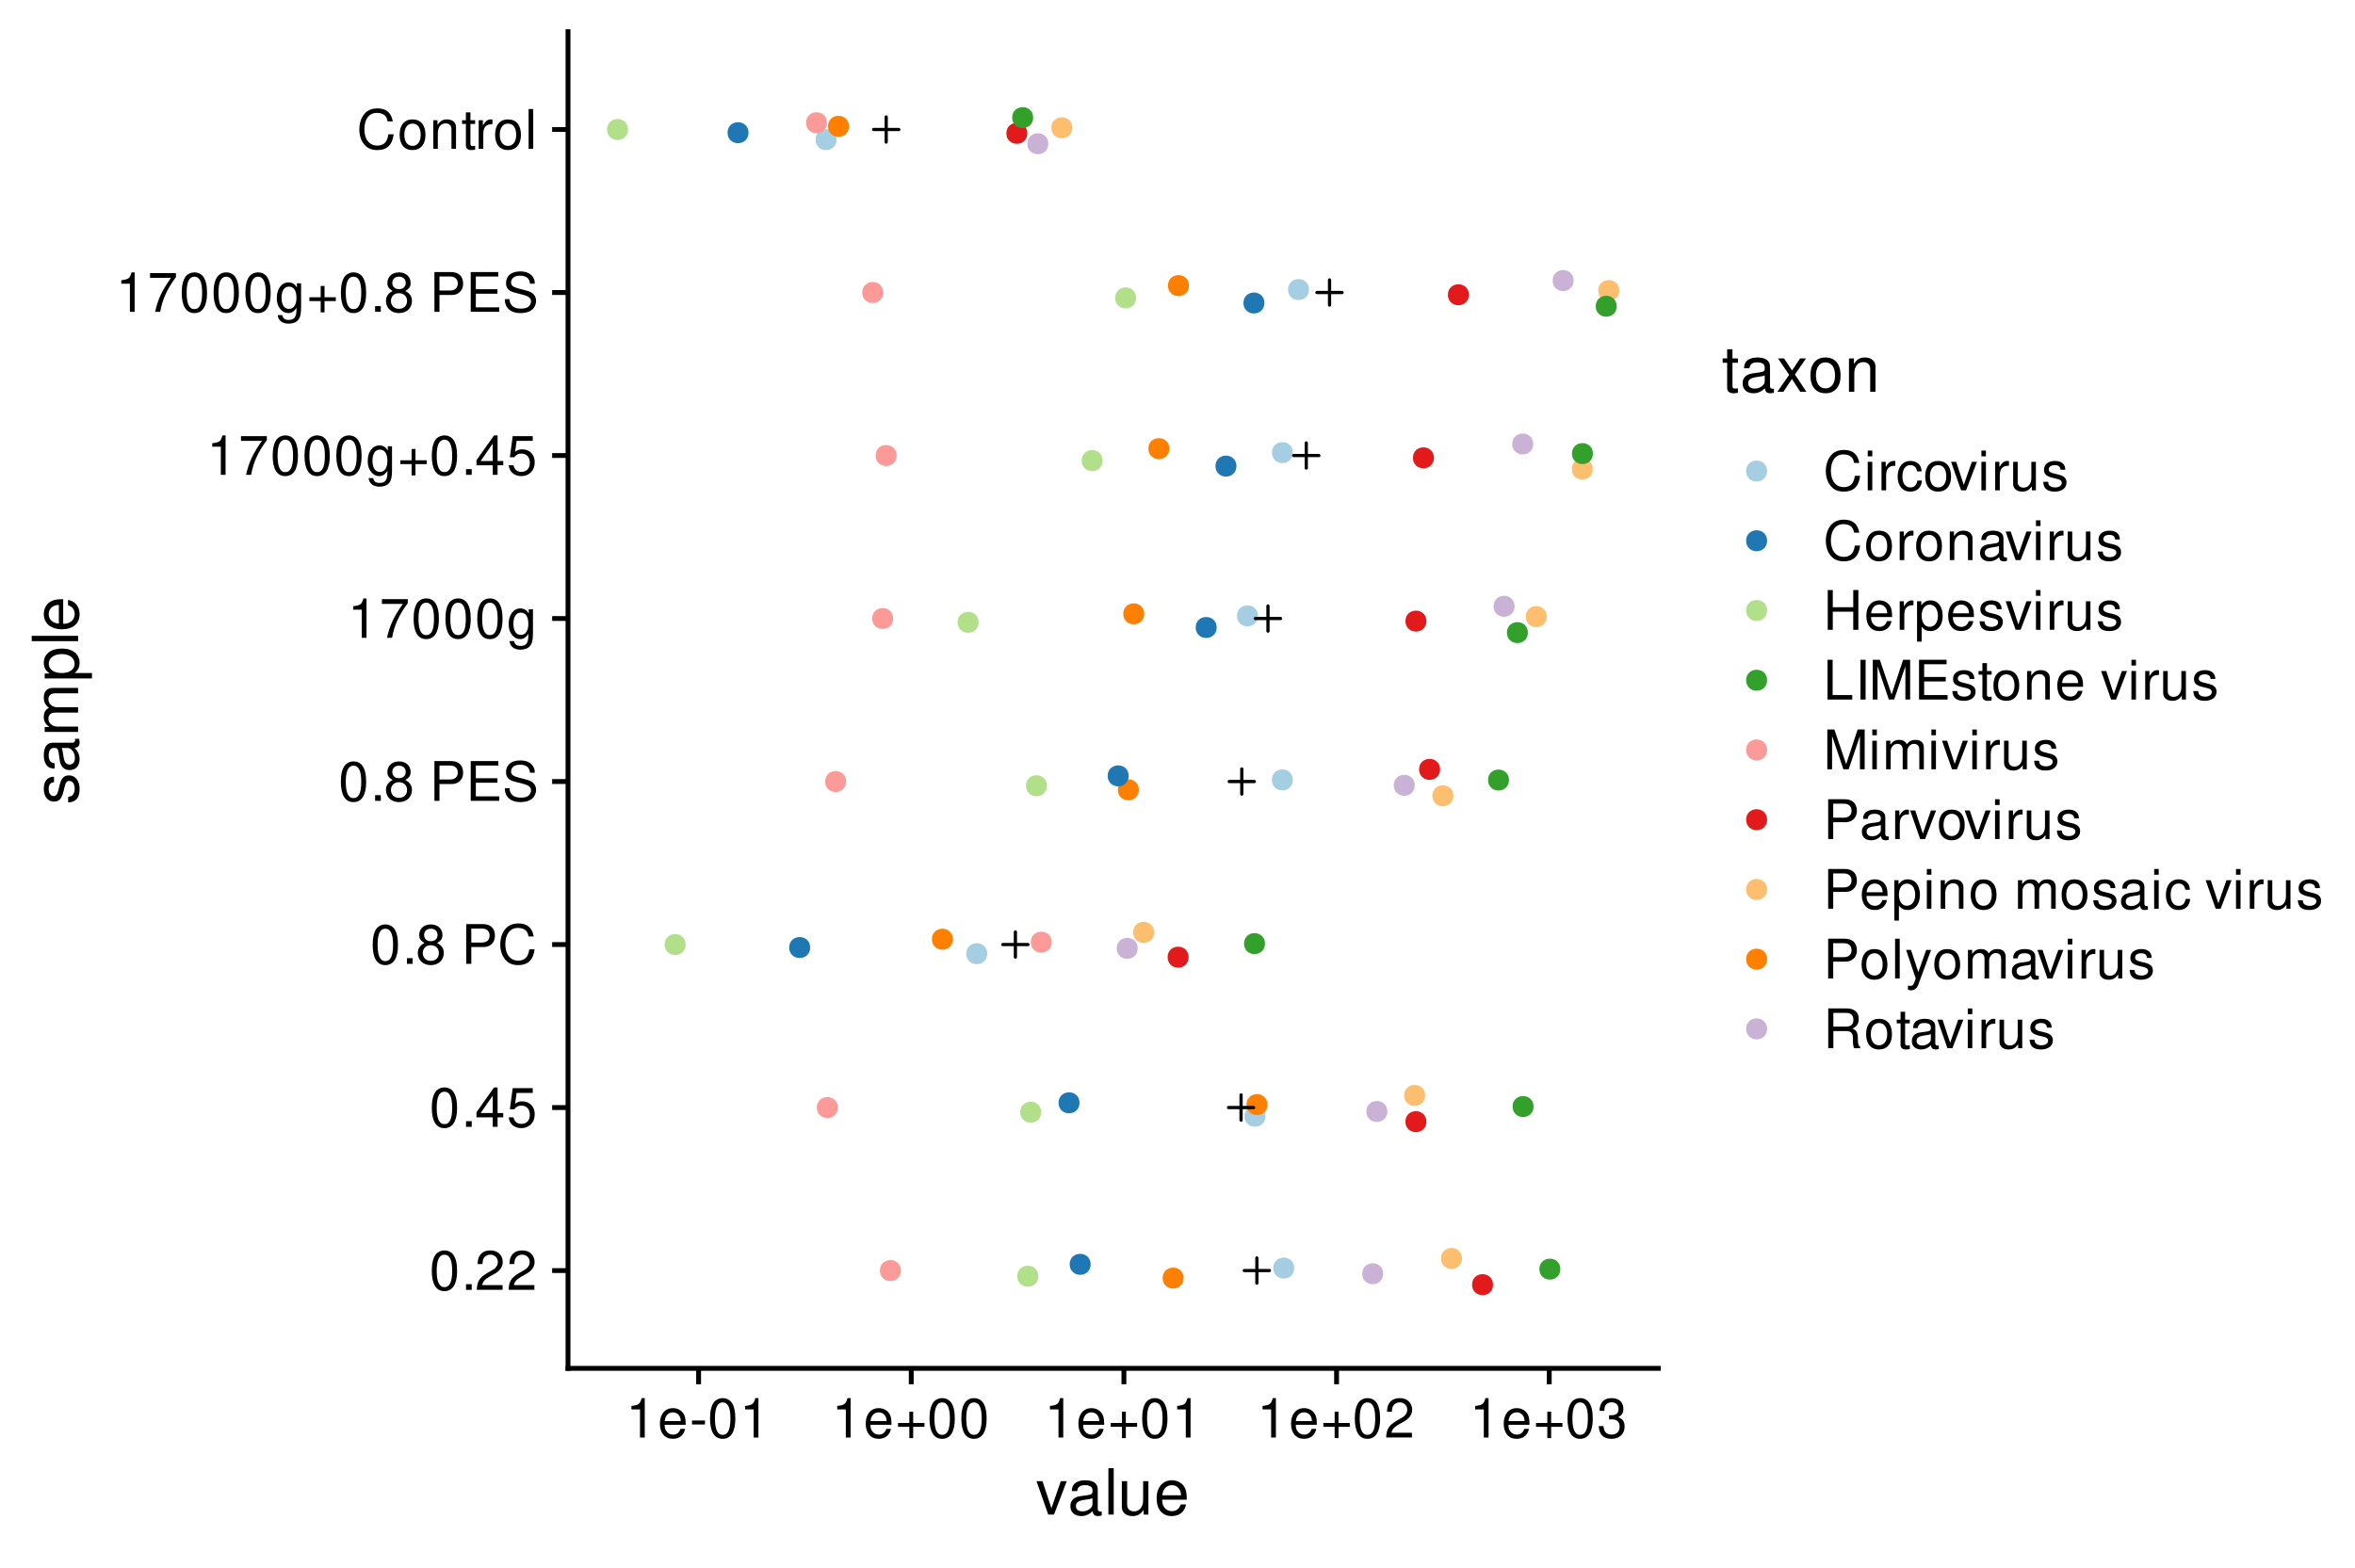 <?xml version="1.0" encoding="UTF-8"?>
<svg xmlns="http://www.w3.org/2000/svg" xmlns:xlink="http://www.w3.org/1999/xlink" width="518" height="345" viewBox="0 0 518 345">
<defs>
<g>
<g id="glyph-0-0">
</g>
<g id="glyph-0-1">
<path d="M 3.297 -8.672 C 2.516 -8.672 1.781 -8.312 1.344 -7.734 C 0.797 -6.953 0.516 -5.812 0.516 -4.203 C 0.516 -1.266 1.469 0.281 3.297 0.281 C 5.094 0.281 6.078 -1.266 6.078 -4.125 C 6.078 -5.812 5.812 -6.938 5.25 -7.734 C 4.812 -8.328 4.109 -8.672 3.297 -8.672 Z M 3.297 -7.734 C 4.438 -7.734 5 -6.578 5 -4.219 C 5 -1.75 4.453 -0.594 3.281 -0.594 C 2.156 -0.594 1.594 -1.797 1.594 -4.188 C 1.594 -6.578 2.156 -7.734 3.297 -7.734 Z M 3.297 -7.734 "/>
</g>
<g id="glyph-0-2">
<path d="M 2.297 -1.25 L 1.047 -1.25 L 1.047 0 L 2.297 0 Z M 2.297 -1.25 "/>
</g>
<g id="glyph-0-3">
<path d="M 6.078 -1.047 L 1.594 -1.047 C 1.703 -1.766 2.094 -2.219 3.125 -2.859 L 4.328 -3.531 C 5.516 -4.188 6.125 -5.078 6.125 -6.141 C 6.125 -6.859 5.844 -7.531 5.344 -8 C 4.844 -8.453 4.219 -8.672 3.406 -8.672 C 2.328 -8.672 1.531 -8.297 1.062 -7.547 C 0.75 -7.094 0.625 -6.547 0.594 -5.672 L 1.656 -5.672 C 1.688 -6.266 1.766 -6.609 1.906 -6.906 C 2.188 -7.422 2.734 -7.75 3.375 -7.75 C 4.328 -7.75 5.047 -7.062 5.047 -6.125 C 5.047 -5.422 4.656 -4.828 3.906 -4.391 L 2.797 -3.75 C 1.016 -2.719 0.5 -1.906 0.406 -0.016 L 6.078 -0.016 Z M 6.078 -1.047 "/>
</g>
<g id="glyph-0-4">
<path d="M 3.922 -2.094 L 3.922 0 L 4.984 0 L 4.984 -2.094 L 6.234 -2.094 L 6.234 -3.047 L 4.984 -3.047 L 4.984 -8.672 L 4.203 -8.672 L 0.344 -3.219 L 0.344 -2.094 Z M 3.922 -3.047 L 1.266 -3.047 L 3.922 -6.875 Z M 3.922 -3.047 "/>
</g>
<g id="glyph-0-5">
<path d="M 5.719 -8.516 L 1.312 -8.516 L 0.688 -3.875 L 1.656 -3.875 C 2.141 -4.469 2.562 -4.672 3.234 -4.672 C 4.375 -4.672 5.078 -3.891 5.078 -2.625 C 5.078 -1.406 4.375 -0.656 3.219 -0.656 C 2.297 -0.656 1.734 -1.125 1.469 -2.094 L 0.422 -2.094 C 0.562 -1.391 0.688 -1.062 0.938 -0.75 C 1.422 -0.094 2.281 0.281 3.234 0.281 C 4.953 0.281 6.156 -0.969 6.156 -2.766 C 6.156 -4.453 5.047 -5.609 3.406 -5.609 C 2.812 -5.609 2.328 -5.453 1.844 -5.094 L 2.172 -7.469 L 5.719 -7.469 Z M 5.719 -8.516 "/>
</g>
<g id="glyph-0-6">
<path d="M 4.688 -4.578 C 5.578 -5.109 5.859 -5.547 5.859 -6.359 C 5.859 -7.734 4.812 -8.672 3.297 -8.672 C 1.797 -8.672 0.75 -7.734 0.75 -6.375 C 0.75 -5.547 1.016 -5.125 1.891 -4.578 C 0.922 -4.078 0.438 -3.375 0.438 -2.406 C 0.438 -0.828 1.609 0.281 3.297 0.281 C 4.984 0.281 6.156 -0.828 6.156 -2.406 C 6.156 -3.375 5.672 -4.078 4.688 -4.578 Z M 3.297 -7.734 C 4.203 -7.734 4.781 -7.203 4.781 -6.344 C 4.781 -5.516 4.188 -4.984 3.297 -4.984 C 2.406 -4.984 1.828 -5.516 1.828 -6.359 C 1.828 -7.203 2.406 -7.734 3.297 -7.734 Z M 3.297 -4.094 C 4.359 -4.094 5.078 -3.391 5.078 -2.391 C 5.078 -1.344 4.375 -0.656 3.281 -0.656 C 2.25 -0.656 1.531 -1.375 1.531 -2.375 C 1.531 -3.406 2.234 -4.094 3.297 -4.094 Z M 3.297 -4.094 "/>
</g>
<g id="glyph-0-7">
</g>
<g id="glyph-0-8">
<path d="M 2.203 -3.703 L 4.953 -3.703 C 5.641 -3.703 6.188 -3.906 6.641 -4.328 C 7.172 -4.812 7.406 -5.375 7.406 -6.188 C 7.406 -7.828 6.438 -8.75 4.703 -8.75 L 1.094 -8.75 L 1.094 0 L 2.203 0 Z M 2.203 -4.688 L 2.203 -7.766 L 4.531 -7.766 C 5.609 -7.766 6.234 -7.188 6.234 -6.234 C 6.234 -5.266 5.609 -4.688 4.531 -4.688 Z M 2.203 -4.688 "/>
</g>
<g id="glyph-0-9">
<path d="M 7.938 -6.031 C 7.594 -7.953 6.484 -8.891 4.578 -8.891 C 3.391 -8.891 2.453 -8.516 1.797 -7.797 C 1.016 -6.938 0.578 -5.688 0.578 -4.266 C 0.578 -2.828 1.016 -1.594 1.844 -0.75 C 2.516 -0.047 3.391 0.281 4.531 0.281 C 6.656 0.281 7.859 -0.875 8.125 -3.188 L 6.969 -3.188 C 6.875 -2.594 6.75 -2.188 6.578 -1.844 C 6.219 -1.109 5.469 -0.703 4.531 -0.703 C 2.797 -0.703 1.688 -2.094 1.688 -4.281 C 1.688 -6.531 2.734 -7.906 4.438 -7.906 C 5.141 -7.906 5.812 -7.703 6.172 -7.359 C 6.484 -7.062 6.672 -6.703 6.797 -6.031 Z M 7.938 -6.031 "/>
</g>
<g id="glyph-0-10">
<path d="M 2.203 -3.984 L 6.953 -3.984 L 6.953 -4.969 L 2.203 -4.969 L 2.203 -7.766 L 7.141 -7.766 L 7.141 -8.75 L 1.078 -8.75 L 1.078 0 L 7.359 0 L 7.359 -0.984 L 2.203 -0.984 Z M 2.203 -3.984 "/>
</g>
<g id="glyph-0-11">
<path d="M 7.156 -6.188 C 7.156 -6.781 7.109 -6.953 6.922 -7.359 C 6.438 -8.359 5.422 -8.891 3.953 -8.891 C 2.031 -8.891 0.844 -7.906 0.844 -6.328 C 0.844 -5.25 1.406 -4.578 2.562 -4.281 L 4.734 -3.703 C 5.844 -3.422 6.344 -2.969 6.344 -2.297 C 6.344 -1.828 6.078 -1.344 5.719 -1.078 C 5.359 -0.828 4.812 -0.703 4.109 -0.703 C 3.141 -0.703 2.516 -0.938 2.094 -1.438 C 1.766 -1.828 1.625 -2.25 1.625 -2.781 L 0.578 -2.781 C 0.594 -1.984 0.75 -1.453 1.094 -0.969 C 1.688 -0.141 2.703 0.281 4.031 0.281 C 5.078 0.281 5.922 0.031 6.484 -0.391 C 7.078 -0.859 7.453 -1.641 7.453 -2.406 C 7.453 -3.484 6.781 -4.266 5.594 -4.594 L 3.391 -5.188 C 2.344 -5.469 1.953 -5.812 1.953 -6.484 C 1.953 -7.375 2.734 -7.953 3.906 -7.953 C 5.297 -7.953 6.078 -7.328 6.094 -6.188 Z M 7.156 -6.188 "/>
</g>
<g id="glyph-0-12">
<path d="M 3.109 -6.188 L 3.109 0 L 4.156 0 L 4.156 -8.672 L 3.469 -8.672 C 3.094 -7.344 2.859 -7.156 1.219 -6.953 L 1.219 -6.188 Z M 3.109 -6.188 "/>
</g>
<g id="glyph-0-13">
<path d="M 6.234 -8.516 L 0.547 -8.516 L 0.547 -7.469 L 5.141 -7.469 C 3.125 -4.578 2.297 -2.797 1.656 0 L 2.781 0 C 3.25 -2.719 4.312 -5.062 6.234 -7.625 Z M 6.234 -8.516 "/>
</g>
<g id="glyph-0-14">
<path d="M 4.844 -6.281 L 4.844 -5.375 C 4.344 -6.125 3.797 -6.469 3 -6.469 C 1.469 -6.469 0.422 -5.047 0.422 -3.031 C 0.422 -1.984 0.672 -1.219 1.219 -0.578 C 1.688 -0.031 2.281 0.281 2.922 0.281 C 3.688 0.281 4.219 -0.062 4.75 -0.859 L 4.75 -0.531 C 4.75 1.156 4.281 1.781 3.031 1.781 C 2.188 1.781 1.734 1.438 1.641 0.719 L 0.625 0.719 C 0.719 1.891 1.641 2.609 3.016 2.609 C 3.938 2.609 4.703 2.312 5.109 1.812 C 5.594 1.219 5.766 0.438 5.766 -1.031 L 5.766 -6.281 Z M 3.094 -5.547 C 4.156 -5.547 4.75 -4.656 4.75 -3.062 C 4.75 -1.531 4.141 -0.641 3.094 -0.641 C 2.062 -0.641 1.469 -1.547 1.469 -3.094 C 1.469 -4.625 2.062 -5.547 3.094 -5.547 Z M 3.094 -5.547 "/>
</g>
<g id="glyph-0-15">
<path d="M 6.406 -3.203 L 3.922 -3.203 L 3.922 -5.688 L 3.078 -5.688 L 3.078 -3.203 L 0.594 -3.203 L 0.594 -2.359 L 3.078 -2.359 L 3.078 0.125 L 3.922 0.125 L 3.922 -2.359 L 6.406 -2.359 Z M 6.406 -3.203 "/>
</g>
<g id="glyph-0-16">
<path d="M 3.266 -6.469 C 1.484 -6.469 0.438 -5.203 0.438 -3.094 C 0.438 -0.969 1.484 0.281 3.281 0.281 C 5.047 0.281 6.125 -0.984 6.125 -3.047 C 6.125 -5.234 5.094 -6.469 3.266 -6.469 Z M 3.281 -5.547 C 4.406 -5.547 5.078 -4.625 5.078 -3.062 C 5.078 -1.578 4.375 -0.641 3.281 -0.641 C 2.156 -0.641 1.469 -1.578 1.469 -3.094 C 1.469 -4.625 2.156 -5.547 3.281 -5.547 Z M 3.281 -5.547 "/>
</g>
<g id="glyph-0-17">
<path d="M 0.844 -6.281 L 0.844 0 L 1.844 0 L 1.844 -3.469 C 1.844 -4.75 2.516 -5.594 3.547 -5.594 C 4.344 -5.594 4.844 -5.109 4.844 -4.359 L 4.844 0 L 5.844 0 L 5.844 -4.75 C 5.844 -5.797 5.062 -6.469 3.859 -6.469 C 2.922 -6.469 2.312 -6.109 1.766 -5.234 L 1.766 -6.281 Z M 0.844 -6.281 "/>
</g>
<g id="glyph-0-18">
<path d="M 3.047 -6.281 L 2.016 -6.281 L 2.016 -8.016 L 1.016 -8.016 L 1.016 -6.281 L 0.172 -6.281 L 0.172 -5.469 L 1.016 -5.469 L 1.016 -0.719 C 1.016 -0.078 1.453 0.281 2.234 0.281 C 2.5 0.281 2.719 0.25 3.047 0.188 L 3.047 -0.641 C 2.906 -0.609 2.766 -0.594 2.562 -0.594 C 2.141 -0.594 2.016 -0.719 2.016 -1.156 L 2.016 -5.469 L 3.047 -5.469 Z M 3.047 -6.281 "/>
</g>
<g id="glyph-0-19">
<path d="M 0.828 -6.281 L 0.828 0 L 1.844 0 L 1.844 -3.266 C 1.844 -4.781 2.469 -5.453 3.859 -5.406 L 3.859 -6.438 C 3.688 -6.453 3.594 -6.469 3.469 -6.469 C 2.812 -6.469 2.328 -6.078 1.75 -5.141 L 1.75 -6.281 Z M 0.828 -6.281 "/>
</g>
<g id="glyph-0-20">
<path d="M 1.828 -8.75 L 0.812 -8.75 L 0.812 0 L 1.828 0 Z M 1.828 -8.75 "/>
</g>
<g id="glyph-0-21">
<path d="M 6.156 -2.812 C 6.156 -3.766 6.078 -4.344 5.906 -4.812 C 5.5 -5.844 4.531 -6.469 3.359 -6.469 C 1.609 -6.469 0.484 -5.141 0.484 -3.062 C 0.484 -0.984 1.562 0.281 3.344 0.281 C 4.781 0.281 5.766 -0.547 6.031 -1.906 L 5.016 -1.906 C 4.734 -1.078 4.172 -0.641 3.375 -0.641 C 2.734 -0.641 2.203 -0.938 1.859 -1.469 C 1.625 -1.828 1.531 -2.188 1.531 -2.812 Z M 1.547 -3.625 C 1.625 -4.781 2.344 -5.547 3.344 -5.547 C 4.375 -5.547 5.078 -4.75 5.078 -3.625 Z M 1.547 -3.625 "/>
</g>
<g id="glyph-0-22">
<path d="M 3.406 -3.75 L 0.547 -3.75 L 0.547 -2.875 L 3.406 -2.875 Z M 3.406 -3.75 "/>
</g>
<g id="glyph-0-23">
<path d="M 2.656 -4 L 3.234 -4 C 4.375 -4 4.984 -3.453 4.984 -2.406 C 4.984 -1.312 4.328 -0.656 3.234 -0.656 C 2.078 -0.656 1.516 -1.25 1.438 -2.516 L 0.391 -2.516 C 0.438 -1.828 0.547 -1.375 0.75 -0.984 C 1.203 -0.141 2.031 0.281 3.188 0.281 C 4.938 0.281 6.078 -0.781 6.078 -2.422 C 6.078 -3.531 5.656 -4.125 4.625 -4.484 C 5.422 -4.812 5.812 -5.406 5.812 -6.281 C 5.812 -7.781 4.844 -8.672 3.234 -8.672 C 1.516 -8.672 0.594 -7.719 0.562 -5.875 L 1.625 -5.875 C 1.625 -6.406 1.688 -6.703 1.812 -6.969 C 2.047 -7.469 2.578 -7.75 3.234 -7.75 C 4.172 -7.75 4.734 -7.188 4.734 -6.25 C 4.734 -5.641 4.531 -5.266 4.062 -5.062 C 3.766 -4.938 3.391 -4.891 2.656 -4.891 Z M 2.656 -4 "/>
</g>
<g id="glyph-0-24">
<path d="M 1.797 -6.281 L 0.797 -6.281 L 0.797 0 L 1.797 0 Z M 1.797 -8.75 L 0.797 -8.75 L 0.797 -7.484 L 1.797 -7.484 Z M 1.797 -8.75 "/>
</g>
<g id="glyph-0-25">
<path d="M 5.656 -4.172 C 5.609 -4.781 5.469 -5.188 5.234 -5.531 C 4.797 -6.125 4.047 -6.469 3.172 -6.469 C 1.469 -6.469 0.375 -5.125 0.375 -3.031 C 0.375 -1.016 1.453 0.281 3.156 0.281 C 4.656 0.281 5.609 -0.625 5.719 -2.156 L 4.719 -2.156 C 4.547 -1.156 4.031 -0.641 3.188 -0.641 C 2.078 -0.641 1.422 -1.547 1.422 -3.031 C 1.422 -4.609 2.062 -5.547 3.156 -5.547 C 4 -5.547 4.531 -5.047 4.641 -4.172 Z M 5.656 -4.172 "/>
</g>
<g id="glyph-0-26">
<path d="M 3.422 0 L 5.828 -6.281 L 4.703 -6.281 L 2.922 -1.188 L 1.25 -6.281 L 0.125 -6.281 L 2.328 0 Z M 3.422 0 "/>
</g>
<g id="glyph-0-27">
<path d="M 5.781 0 L 5.781 -6.281 L 4.781 -6.281 L 4.781 -2.719 C 4.781 -1.438 4.109 -0.594 3.078 -0.594 C 2.281 -0.594 1.781 -1.078 1.781 -1.844 L 1.781 -6.281 L 0.781 -6.281 L 0.781 -1.438 C 0.781 -0.391 1.562 0.281 2.781 0.281 C 3.703 0.281 4.297 -0.047 4.891 -0.875 L 4.891 0 Z M 5.781 0 "/>
</g>
<g id="glyph-0-28">
<path d="M 5.25 -4.531 C 5.25 -5.766 4.422 -6.469 2.969 -6.469 C 1.516 -6.469 0.562 -5.719 0.562 -4.547 C 0.562 -3.562 1.062 -3.094 2.562 -2.734 L 3.484 -2.516 C 4.188 -2.344 4.469 -2.094 4.469 -1.641 C 4.469 -1.047 3.875 -0.641 3 -0.641 C 2.453 -0.641 2 -0.797 1.75 -1.062 C 1.594 -1.25 1.531 -1.422 1.469 -1.875 L 0.406 -1.875 C 0.453 -0.422 1.266 0.281 2.922 0.281 C 4.5 0.281 5.516 -0.5 5.516 -1.719 C 5.516 -2.656 4.984 -3.172 3.734 -3.469 L 2.766 -3.703 C 1.953 -3.891 1.609 -4.156 1.609 -4.594 C 1.609 -5.188 2.125 -5.547 2.938 -5.547 C 3.75 -5.547 4.172 -5.203 4.203 -4.531 Z M 5.25 -4.531 "/>
</g>
<g id="glyph-0-29">
<path d="M 6.422 -0.594 C 6.312 -0.562 6.266 -0.562 6.203 -0.562 C 5.859 -0.562 5.656 -0.75 5.656 -1.062 L 5.656 -4.75 C 5.656 -5.875 4.844 -6.469 3.297 -6.469 C 2.375 -6.469 1.641 -6.203 1.219 -5.734 C 0.922 -5.406 0.797 -5.047 0.781 -4.422 L 1.781 -4.422 C 1.875 -5.203 2.328 -5.547 3.266 -5.547 C 4.172 -5.547 4.672 -5.203 4.672 -4.609 L 4.672 -4.344 C 4.656 -3.906 4.438 -3.75 3.625 -3.641 C 2.203 -3.469 1.984 -3.422 1.609 -3.266 C 0.875 -2.953 0.5 -2.406 0.5 -1.578 C 0.5 -0.438 1.297 0.281 2.562 0.281 C 3.359 0.281 4 0 4.703 -0.641 C 4.781 0 5.094 0.281 5.734 0.281 C 5.953 0.281 6.078 0.25 6.422 0.172 Z M 4.672 -1.984 C 4.672 -1.641 4.578 -1.438 4.266 -1.156 C 3.859 -0.797 3.375 -0.594 2.781 -0.594 C 2 -0.594 1.547 -0.969 1.547 -1.609 C 1.547 -2.266 1.984 -2.609 3.062 -2.766 C 4.125 -2.906 4.328 -2.953 4.672 -3.109 Z M 4.672 -1.984 "/>
</g>
<g id="glyph-0-30">
<path d="M 6.609 -3.984 L 6.609 0 L 7.734 0 L 7.734 -8.75 L 6.609 -8.75 L 6.609 -4.969 L 2.109 -4.969 L 2.109 -8.75 L 1 -8.75 L 1 0 L 2.109 0 L 2.109 -3.984 Z M 6.609 -3.984 "/>
</g>
<g id="glyph-0-31">
<path d="M 0.641 2.609 L 1.656 2.609 L 1.656 -0.656 C 2.188 -0.016 2.766 0.281 3.594 0.281 C 5.219 0.281 6.281 -1.031 6.281 -3.031 C 6.281 -5.141 5.25 -6.469 3.578 -6.469 C 2.719 -6.469 2.047 -6.078 1.578 -5.344 L 1.578 -6.281 L 0.641 -6.281 Z M 3.406 -5.531 C 4.516 -5.531 5.234 -4.562 5.234 -3.062 C 5.234 -1.625 4.5 -0.656 3.406 -0.656 C 2.344 -0.656 1.656 -1.625 1.656 -3.094 C 1.656 -4.578 2.344 -5.531 3.406 -5.531 Z M 3.406 -5.531 "/>
</g>
<g id="glyph-0-32">
<path d="M 2.078 -8.75 L 0.953 -8.75 L 0.953 0 L 6.391 0 L 6.391 -0.984 L 2.078 -0.984 Z M 2.078 -8.75 "/>
</g>
<g id="glyph-0-33">
<path d="M 2.328 -8.75 L 1.203 -8.75 L 1.203 0 L 2.328 0 Z M 2.328 -8.75 "/>
</g>
<g id="glyph-0-34">
<path d="M 5.609 0 L 8.078 -7.328 L 8.078 0 L 9.125 0 L 9.125 -8.75 L 7.578 -8.75 L 5.047 -1.125 L 2.453 -8.75 L 0.906 -8.75 L 0.906 0 L 1.953 0 L 1.953 -7.328 L 4.438 0 Z M 5.609 0 "/>
</g>
<g id="glyph-0-35">
<path d="M 0.844 -6.281 L 0.844 0 L 1.844 0 L 1.844 -3.953 C 1.844 -4.859 2.516 -5.594 3.328 -5.594 C 4.062 -5.594 4.484 -5.141 4.484 -4.328 L 4.484 0 L 5.5 0 L 5.5 -3.953 C 5.5 -4.859 6.156 -5.594 6.969 -5.594 C 7.703 -5.594 8.141 -5.125 8.141 -4.328 L 8.141 0 L 9.141 0 L 9.141 -4.719 C 9.141 -5.844 8.5 -6.469 7.312 -6.469 C 6.484 -6.469 5.969 -6.219 5.391 -5.516 C 5.016 -6.188 4.516 -6.469 3.703 -6.469 C 2.859 -6.469 2.297 -6.156 1.766 -5.406 L 1.766 -6.281 Z M 0.844 -6.281 "/>
</g>
<g id="glyph-0-36">
<path d="M 4.656 -6.281 L 2.922 -1.391 L 1.312 -6.281 L 0.234 -6.281 L 2.359 0.031 L 1.984 1.016 C 1.812 1.469 1.594 1.625 1.172 1.625 C 1.016 1.625 0.859 1.609 0.641 1.562 L 0.641 2.453 C 0.859 2.562 1.062 2.609 1.312 2.609 C 1.641 2.609 1.984 2.516 2.25 2.312 C 2.562 2.094 2.75 1.828 2.938 1.312 L 5.734 -6.281 Z M 4.656 -6.281 "/>
</g>
<g id="glyph-0-37">
<path d="M 2.234 -3.766 L 5.109 -3.766 C 6.109 -3.766 6.547 -3.281 6.547 -2.203 L 6.547 -1.422 C 6.547 -0.891 6.641 -0.359 6.797 0 L 8.141 0 L 8.141 -0.281 C 7.734 -0.562 7.641 -0.875 7.625 -2.047 C 7.609 -3.484 7.375 -3.906 6.438 -4.312 C 7.422 -4.812 7.812 -5.406 7.812 -6.406 C 7.812 -7.922 6.875 -8.75 5.141 -8.75 L 1.109 -8.75 L 1.109 0 L 2.234 0 Z M 2.234 -4.75 L 2.234 -7.766 L 4.938 -7.766 C 5.562 -7.766 5.922 -7.672 6.188 -7.422 C 6.484 -7.172 6.641 -6.781 6.641 -6.266 C 6.641 -5.219 6.125 -4.75 4.938 -4.75 Z M 2.234 -4.75 "/>
</g>
<g id="glyph-1-0">
</g>
<g id="glyph-1-1">
<path d="M 3.984 0 L 6.797 -7.344 L 5.484 -7.344 L 3.422 -1.391 L 1.453 -7.344 L 0.141 -7.344 L 2.719 0 Z M 3.984 0 "/>
</g>
<g id="glyph-1-2">
<path d="M 7.484 -0.688 C 7.359 -0.656 7.312 -0.656 7.234 -0.656 C 6.828 -0.656 6.609 -0.875 6.609 -1.234 L 6.609 -5.547 C 6.609 -6.844 5.656 -7.547 3.844 -7.547 C 2.766 -7.547 1.922 -7.234 1.406 -6.688 C 1.078 -6.312 0.938 -5.891 0.906 -5.172 L 2.094 -5.172 C 2.188 -6.062 2.719 -6.469 3.812 -6.469 C 4.875 -6.469 5.453 -6.078 5.453 -5.375 L 5.453 -5.062 C 5.438 -4.562 5.188 -4.375 4.234 -4.25 C 2.578 -4.047 2.328 -3.984 1.875 -3.812 C 1.016 -3.438 0.594 -2.797 0.594 -1.844 C 0.594 -0.516 1.516 0.328 3 0.328 C 3.922 0.328 4.656 0 5.484 -0.75 C 5.578 0 5.938 0.328 6.688 0.328 C 6.938 0.328 7.094 0.297 7.484 0.203 Z M 5.453 -2.312 C 5.453 -1.922 5.328 -1.688 4.984 -1.359 C 4.516 -0.922 3.938 -0.703 3.25 -0.703 C 2.344 -0.703 1.812 -1.141 1.812 -1.875 C 1.812 -2.641 2.312 -3.031 3.562 -3.219 C 4.812 -3.391 5.047 -3.438 5.453 -3.625 Z M 5.453 -2.312 "/>
</g>
<g id="glyph-1-3">
<path d="M 2.125 -10.203 L 0.953 -10.203 L 0.953 0 L 2.125 0 Z M 2.125 -10.203 "/>
</g>
<g id="glyph-1-4">
<path d="M 6.75 0 L 6.75 -7.344 L 5.594 -7.344 L 5.594 -3.172 C 5.594 -1.688 4.797 -0.703 3.578 -0.703 C 2.656 -0.703 2.078 -1.266 2.078 -2.141 L 2.078 -7.344 L 0.906 -7.344 L 0.906 -1.688 C 0.906 -0.469 1.812 0.328 3.25 0.328 C 4.328 0.328 5.016 -0.062 5.703 -1.016 L 5.703 0 Z M 6.75 0 "/>
</g>
<g id="glyph-1-5">
<path d="M 7.188 -3.281 C 7.188 -4.391 7.094 -5.062 6.891 -5.609 C 6.406 -6.812 5.297 -7.547 3.922 -7.547 C 1.875 -7.547 0.562 -5.984 0.562 -3.562 C 0.562 -1.141 1.812 0.328 3.891 0.328 C 5.578 0.328 6.734 -0.625 7.031 -2.219 L 5.859 -2.219 C 5.531 -1.266 4.875 -0.75 3.938 -0.75 C 3.188 -0.75 2.562 -1.094 2.172 -1.703 C 1.891 -2.125 1.797 -2.547 1.781 -3.281 Z M 1.812 -4.234 C 1.906 -5.594 2.734 -6.469 3.906 -6.469 C 5.094 -6.469 5.922 -5.547 5.922 -4.234 Z M 1.812 -4.234 "/>
</g>
<g id="glyph-1-6">
<path d="M 3.562 -7.344 L 2.359 -7.344 L 2.359 -9.359 L 1.188 -9.359 L 1.188 -7.344 L 0.203 -7.344 L 0.203 -6.391 L 1.188 -6.391 L 1.188 -0.844 C 1.188 -0.078 1.688 0.328 2.609 0.328 C 2.906 0.328 3.156 0.297 3.562 0.219 L 3.562 -0.75 C 3.391 -0.719 3.234 -0.703 3 -0.703 C 2.484 -0.703 2.359 -0.844 2.359 -1.359 L 2.359 -6.391 L 3.562 -6.391 Z M 3.562 -7.344 "/>
</g>
<g id="glyph-1-7">
<path d="M 4.094 -3.797 L 6.547 -7.344 L 5.234 -7.344 L 3.469 -4.672 L 1.703 -7.344 L 0.375 -7.344 L 2.828 -3.734 L 0.234 0 L 1.562 0 L 3.438 -2.812 L 5.266 0 L 6.625 0 Z M 4.094 -3.797 "/>
</g>
<g id="glyph-1-8">
<path d="M 3.812 -7.547 C 1.734 -7.547 0.5 -6.078 0.5 -3.609 C 0.5 -1.141 1.734 0.328 3.828 0.328 C 5.891 0.328 7.141 -1.141 7.141 -3.562 C 7.141 -6.109 5.938 -7.547 3.812 -7.547 Z M 3.828 -6.469 C 5.141 -6.469 5.922 -5.391 5.922 -3.562 C 5.922 -1.828 5.109 -0.75 3.828 -0.75 C 2.516 -0.75 1.719 -1.828 1.719 -3.609 C 1.719 -5.391 2.516 -6.469 3.828 -6.469 Z M 3.828 -6.469 "/>
</g>
<g id="glyph-1-9">
<path d="M 0.984 -7.344 L 0.984 0 L 2.156 0 L 2.156 -4.047 C 2.156 -5.547 2.938 -6.531 4.141 -6.531 C 5.062 -6.531 5.656 -5.969 5.656 -5.078 L 5.656 0 L 6.812 0 L 6.812 -5.547 C 6.812 -6.766 5.906 -7.547 4.5 -7.547 C 3.406 -7.547 2.703 -7.125 2.062 -6.109 L 2.062 -7.344 Z M 0.984 -7.344 "/>
</g>
<g id="glyph-2-0">
</g>
<g id="glyph-2-1">
<path d="M -5.297 -6.125 C -6.734 -6.125 -7.547 -5.172 -7.547 -3.469 C -7.547 -1.766 -6.656 -0.656 -5.312 -0.656 C -4.156 -0.656 -3.609 -1.25 -3.188 -2.984 L -2.922 -4.078 C -2.734 -4.891 -2.438 -5.203 -1.922 -5.203 C -1.219 -5.203 -0.75 -4.516 -0.75 -3.5 C -0.75 -2.875 -0.938 -2.344 -1.25 -2.047 C -1.453 -1.859 -1.672 -1.781 -2.188 -1.703 L -2.188 -0.469 C -0.484 -0.531 0.328 -1.484 0.328 -3.406 C 0.328 -5.25 -0.594 -6.422 -2 -6.422 C -3.094 -6.422 -3.703 -5.812 -4.047 -4.359 L -4.312 -3.234 C -4.531 -2.281 -4.844 -1.875 -5.359 -1.875 C -6.047 -1.875 -6.469 -2.484 -6.469 -3.438 C -6.469 -4.375 -6.062 -4.875 -5.297 -4.906 Z M -5.297 -6.125 "/>
</g>
<g id="glyph-2-2">
<path d="M -0.688 -7.484 C -0.656 -7.359 -0.656 -7.312 -0.656 -7.234 C -0.656 -6.828 -0.875 -6.609 -1.234 -6.609 L -5.547 -6.609 C -6.844 -6.609 -7.547 -5.656 -7.547 -3.844 C -7.547 -2.766 -7.234 -1.922 -6.688 -1.406 C -6.312 -1.078 -5.891 -0.938 -5.172 -0.906 L -5.172 -2.094 C -6.062 -2.188 -6.469 -2.719 -6.469 -3.812 C -6.469 -4.875 -6.078 -5.453 -5.375 -5.453 L -5.062 -5.453 C -4.562 -5.438 -4.375 -5.188 -4.25 -4.234 C -4.047 -2.578 -3.984 -2.328 -3.812 -1.875 C -3.438 -1.016 -2.797 -0.594 -1.844 -0.594 C -0.516 -0.594 0.328 -1.516 0.328 -3 C 0.328 -3.922 0 -4.656 -0.75 -5.484 C 0 -5.578 0.328 -5.938 0.328 -6.688 C 0.328 -6.938 0.297 -7.094 0.203 -7.484 Z M -2.312 -5.453 C -1.922 -5.453 -1.688 -5.328 -1.359 -4.984 C -0.922 -4.516 -0.703 -3.938 -0.703 -3.25 C -0.703 -2.344 -1.141 -1.812 -1.875 -1.812 C -2.641 -1.812 -3.031 -2.312 -3.219 -3.562 C -3.391 -4.812 -3.438 -5.047 -3.625 -5.453 Z M -2.312 -5.453 "/>
</g>
<g id="glyph-2-3">
<path d="M -7.344 -0.984 L 0 -0.984 L 0 -2.156 L -4.609 -2.156 C -5.672 -2.156 -6.531 -2.922 -6.531 -3.875 C -6.531 -4.75 -5.984 -5.234 -5.047 -5.234 L 0 -5.234 L 0 -6.406 L -4.609 -6.406 C -5.672 -6.406 -6.531 -7.188 -6.531 -8.141 C -6.531 -8.984 -5.984 -9.484 -5.047 -9.484 L 0 -9.484 L 0 -10.672 L -5.5 -10.672 C -6.812 -10.672 -7.547 -9.906 -7.547 -8.547 C -7.547 -7.562 -7.25 -6.969 -6.422 -6.281 C -7.203 -5.859 -7.547 -5.266 -7.547 -4.312 C -7.547 -3.328 -7.188 -2.672 -6.297 -2.062 L -7.344 -2.062 Z M -7.344 -0.984 "/>
</g>
<g id="glyph-2-4">
<path d="M 3.047 -0.75 L 3.047 -1.938 L -0.766 -1.938 C -0.016 -2.547 0.328 -3.234 0.328 -4.188 C 0.328 -6.094 -1.203 -7.328 -3.547 -7.328 C -6 -7.328 -7.547 -6.125 -7.547 -4.172 C -7.547 -3.172 -7.094 -2.375 -6.234 -1.828 L -7.344 -1.828 L -7.344 -0.75 Z M -6.453 -3.969 C -6.453 -5.266 -5.312 -6.109 -3.562 -6.109 C -1.906 -6.109 -0.766 -5.25 -0.766 -3.969 C -0.766 -2.734 -1.891 -1.938 -3.609 -1.938 C -5.328 -1.938 -6.453 -2.734 -6.453 -3.969 Z M -6.453 -3.969 "/>
</g>
<g id="glyph-2-5">
<path d="M -10.203 -2.125 L -10.203 -0.953 L 0 -0.953 L 0 -2.125 Z M -10.203 -2.125 "/>
</g>
<g id="glyph-2-6">
<path d="M -3.281 -7.188 C -4.391 -7.188 -5.062 -7.094 -5.609 -6.891 C -6.812 -6.406 -7.547 -5.297 -7.547 -3.922 C -7.547 -1.875 -5.984 -0.562 -3.562 -0.562 C -1.141 -0.562 0.328 -1.812 0.328 -3.891 C 0.328 -5.578 -0.625 -6.734 -2.219 -7.031 L -2.219 -5.859 C -1.266 -5.531 -0.75 -4.875 -0.75 -3.938 C -0.75 -3.188 -1.094 -2.562 -1.703 -2.172 C -2.125 -1.891 -2.547 -1.797 -3.281 -1.781 Z M -4.234 -1.812 C -5.594 -1.906 -6.469 -2.734 -6.469 -3.906 C -6.469 -5.094 -5.547 -5.922 -4.234 -5.922 Z M -4.234 -1.812 "/>
</g>
</g>
</defs>
<rect x="-51.8" y="-34.5" width="621.6" height="414" fill="rgb(100%, 100%, 100%)" fill-opacity="1"/>
<path fill-rule="nonzero" fill="rgb(65.098%, 80.784%, 89.02%)" fill-opacity="1" stroke-width="0.709" stroke-linecap="round" stroke-linejoin="round" stroke="rgb(65.098%, 80.784%, 89.02%)" stroke-opacity="1" stroke-miterlimit="10" d="M 284.324 278.996 C 284.324 281.602 280.418 281.602 280.418 278.996 C 280.418 276.387 284.324 276.387 284.324 278.996 "/>
<path fill-rule="nonzero" fill="rgb(89.02%, 10.196%, 10.98%)" fill-opacity="1" stroke-width="0.709" stroke-linecap="round" stroke-linejoin="round" stroke="rgb(89.02%, 10.196%, 10.98%)" stroke-opacity="1" stroke-miterlimit="10" d="M 328.051 282.648 C 328.051 285.254 324.141 285.254 324.141 282.648 C 324.141 280.043 328.051 280.043 328.051 282.648 "/>
<path fill-rule="nonzero" fill="rgb(100%, 49.804%, 0%)" fill-opacity="1" stroke-width="0.709" stroke-linecap="round" stroke-linejoin="round" stroke="rgb(100%, 49.804%, 0%)" stroke-opacity="1" stroke-miterlimit="10" d="M 259.992 281.203 C 259.992 283.809 256.082 283.809 256.082 281.203 C 256.082 278.598 259.992 278.598 259.992 281.203 "/>
<path fill-rule="nonzero" fill="rgb(99.216%, 74.902%, 43.529%)" fill-opacity="1" stroke-width="0.709" stroke-linecap="round" stroke-linejoin="round" stroke="rgb(99.216%, 74.902%, 43.529%)" stroke-opacity="1" stroke-miterlimit="10" d="M 321.223 276.883 C 321.223 279.488 317.312 279.488 317.312 276.883 C 317.312 274.273 321.223 274.273 321.223 276.883 "/>
<path fill-rule="nonzero" fill="rgb(79.216%, 69.804%, 83.922%)" fill-opacity="1" stroke-width="0.709" stroke-linecap="round" stroke-linejoin="round" stroke="rgb(79.216%, 69.804%, 83.922%)" stroke-opacity="1" stroke-miterlimit="10" d="M 303.891 280.246 C 303.891 282.855 299.98 282.855 299.98 280.246 C 299.98 277.641 303.891 277.641 303.891 280.246 "/>
<path fill-rule="nonzero" fill="rgb(12.157%, 47.059%, 70.588%)" fill-opacity="1" stroke-width="0.709" stroke-linecap="round" stroke-linejoin="round" stroke="rgb(12.157%, 47.059%, 70.588%)" stroke-opacity="1" stroke-miterlimit="10" d="M 239.543 278.176 C 239.543 280.781 235.633 280.781 235.633 278.176 C 235.633 275.566 239.543 275.566 239.543 278.176 "/>
<path fill-rule="nonzero" fill="rgb(20%, 62.745%, 17.255%)" fill-opacity="1" stroke-width="0.709" stroke-linecap="round" stroke-linejoin="round" stroke="rgb(20%, 62.745%, 17.255%)" stroke-opacity="1" stroke-miterlimit="10" d="M 342.859 279.23 C 342.859 281.836 338.949 281.836 338.949 279.23 C 338.949 276.625 342.859 276.625 342.859 279.23 "/>
<path fill-rule="nonzero" fill="rgb(69.804%, 87.451%, 54.118%)" fill-opacity="1" stroke-width="0.709" stroke-linecap="round" stroke-linejoin="round" stroke="rgb(69.804%, 87.451%, 54.118%)" stroke-opacity="1" stroke-miterlimit="10" d="M 228.031 280.793 C 228.031 283.398 224.121 283.398 224.121 280.793 C 224.121 278.184 228.031 278.184 228.031 280.793 "/>
<path fill-rule="nonzero" fill="rgb(98.431%, 60.392%, 60%)" fill-opacity="1" stroke-width="0.709" stroke-linecap="round" stroke-linejoin="round" stroke="rgb(98.431%, 60.392%, 60%)" stroke-opacity="1" stroke-miterlimit="10" d="M 197.809 279.543 C 197.809 282.152 193.898 282.152 193.898 279.543 C 193.898 276.938 197.809 276.938 197.809 279.543 "/>
<path fill-rule="nonzero" fill="rgb(65.098%, 80.784%, 89.02%)" fill-opacity="1" stroke-width="0.709" stroke-linecap="round" stroke-linejoin="round" stroke="rgb(65.098%, 80.784%, 89.02%)" stroke-opacity="1" stroke-miterlimit="10" d="M 278 245.59 C 278 248.195 274.09 248.195 274.09 245.59 C 274.09 242.984 278 242.984 278 245.59 "/>
<path fill-rule="nonzero" fill="rgb(89.02%, 10.196%, 10.98%)" fill-opacity="1" stroke-width="0.709" stroke-linecap="round" stroke-linejoin="round" stroke="rgb(89.02%, 10.196%, 10.98%)" stroke-opacity="1" stroke-miterlimit="10" d="M 313.391 246.785 C 313.391 249.391 309.48 249.391 309.48 246.785 C 309.48 244.18 313.391 244.18 313.391 246.785 "/>
<path fill-rule="nonzero" fill="rgb(100%, 49.804%, 0%)" fill-opacity="1" stroke-width="0.709" stroke-linecap="round" stroke-linejoin="round" stroke="rgb(100%, 49.804%, 0%)" stroke-opacity="1" stroke-miterlimit="10" d="M 278.434 243.039 C 278.434 245.645 274.523 245.645 274.523 243.039 C 274.523 240.434 278.434 240.434 278.434 243.039 "/>
<path fill-rule="nonzero" fill="rgb(99.216%, 74.902%, 43.529%)" fill-opacity="1" stroke-width="0.709" stroke-linecap="round" stroke-linejoin="round" stroke="rgb(99.216%, 74.902%, 43.529%)" stroke-opacity="1" stroke-miterlimit="10" d="M 313.113 241.016 C 313.113 243.621 309.203 243.621 309.203 241.016 C 309.203 238.406 313.113 238.406 313.113 241.016 "/>
<path fill-rule="nonzero" fill="rgb(79.216%, 69.804%, 83.922%)" fill-opacity="1" stroke-width="0.709" stroke-linecap="round" stroke-linejoin="round" stroke="rgb(79.216%, 69.804%, 83.922%)" stroke-opacity="1" stroke-miterlimit="10" d="M 304.805 244.547 C 304.805 247.152 300.895 247.152 300.895 244.547 C 300.895 241.941 304.805 241.941 304.805 244.547 "/>
<path fill-rule="nonzero" fill="rgb(12.157%, 47.059%, 70.588%)" fill-opacity="1" stroke-width="0.709" stroke-linecap="round" stroke-linejoin="round" stroke="rgb(12.157%, 47.059%, 70.588%)" stroke-opacity="1" stroke-miterlimit="10" d="M 237.102 242.641 C 237.102 245.246 233.191 245.246 233.191 242.641 C 233.191 240.031 237.102 240.031 237.102 242.641 "/>
<path fill-rule="nonzero" fill="rgb(20%, 62.745%, 17.255%)" fill-opacity="1" stroke-width="0.709" stroke-linecap="round" stroke-linejoin="round" stroke="rgb(20%, 62.745%, 17.255%)" stroke-opacity="1" stroke-miterlimit="10" d="M 336.965 243.461 C 336.965 246.066 333.055 246.066 333.055 243.461 C 333.055 240.852 336.965 240.852 336.965 243.461 "/>
<path fill-rule="nonzero" fill="rgb(69.804%, 87.451%, 54.118%)" fill-opacity="1" stroke-width="0.709" stroke-linecap="round" stroke-linejoin="round" stroke="rgb(69.804%, 87.451%, 54.118%)" stroke-opacity="1" stroke-miterlimit="10" d="M 228.664 244.711 C 228.664 247.316 224.754 247.316 224.754 244.711 C 224.754 242.102 228.664 242.102 228.664 244.711 "/>
<path fill-rule="nonzero" fill="rgb(98.431%, 60.392%, 60%)" fill-opacity="1" stroke-width="0.709" stroke-linecap="round" stroke-linejoin="round" stroke="rgb(98.431%, 60.392%, 60%)" stroke-opacity="1" stroke-miterlimit="10" d="M 183.93 243.68 C 183.93 246.285 180.02 246.285 180.02 243.68 C 180.02 241.074 183.93 241.074 183.93 243.68 "/>
<path fill-rule="nonzero" fill="rgb(65.098%, 80.784%, 89.02%)" fill-opacity="1" stroke-width="0.709" stroke-linecap="round" stroke-linejoin="round" stroke="rgb(65.098%, 80.784%, 89.02%)" stroke-opacity="1" stroke-miterlimit="10" d="M 216.805 209.82 C 216.805 212.43 212.895 212.43 212.895 209.82 C 212.895 207.215 216.805 207.215 216.805 209.82 "/>
<path fill-rule="nonzero" fill="rgb(89.02%, 10.196%, 10.98%)" fill-opacity="1" stroke-width="0.709" stroke-linecap="round" stroke-linejoin="round" stroke="rgb(89.02%, 10.196%, 10.98%)" stroke-opacity="1" stroke-miterlimit="10" d="M 261.086 210.598 C 261.086 213.203 257.18 213.203 257.18 210.598 C 257.18 207.988 261.086 207.988 261.086 210.598 "/>
<path fill-rule="nonzero" fill="rgb(100%, 49.804%, 0%)" fill-opacity="1" stroke-width="0.709" stroke-linecap="round" stroke-linejoin="round" stroke="rgb(100%, 49.804%, 0%)" stroke-opacity="1" stroke-miterlimit="10" d="M 209.238 206.645 C 209.238 209.25 205.328 209.25 205.328 206.645 C 205.328 204.039 209.238 204.039 209.238 206.645 "/>
<path fill-rule="nonzero" fill="rgb(99.216%, 74.902%, 43.529%)" fill-opacity="1" stroke-width="0.709" stroke-linecap="round" stroke-linejoin="round" stroke="rgb(99.216%, 74.902%, 43.529%)" stroke-opacity="1" stroke-miterlimit="10" d="M 253.508 205.137 C 253.508 207.742 249.598 207.742 249.598 205.137 C 249.598 202.527 253.508 202.527 253.508 205.137 "/>
<path fill-rule="nonzero" fill="rgb(79.216%, 69.804%, 83.922%)" fill-opacity="1" stroke-width="0.709" stroke-linecap="round" stroke-linejoin="round" stroke="rgb(79.216%, 69.804%, 83.922%)" stroke-opacity="1" stroke-miterlimit="10" d="M 249.891 208.652 C 249.891 211.262 245.98 211.262 245.98 208.652 C 245.98 206.047 249.891 206.047 249.891 208.652 "/>
<path fill-rule="nonzero" fill="rgb(12.157%, 47.059%, 70.588%)" fill-opacity="1" stroke-width="0.709" stroke-linecap="round" stroke-linejoin="round" stroke="rgb(12.157%, 47.059%, 70.588%)" stroke-opacity="1" stroke-miterlimit="10" d="M 177.848 208.477 C 177.848 211.082 173.938 211.082 173.938 208.477 C 173.938 205.871 177.848 205.871 177.848 208.477 "/>
<path fill-rule="nonzero" fill="rgb(20%, 62.745%, 17.255%)" fill-opacity="1" stroke-width="0.709" stroke-linecap="round" stroke-linejoin="round" stroke="rgb(20%, 62.745%, 17.255%)" stroke-opacity="1" stroke-miterlimit="10" d="M 277.895 207.609 C 277.895 210.219 273.984 210.219 273.984 207.609 C 273.984 205.004 277.895 205.004 277.895 207.609 "/>
<path fill-rule="nonzero" fill="rgb(69.804%, 87.451%, 54.118%)" fill-opacity="1" stroke-width="0.709" stroke-linecap="round" stroke-linejoin="round" stroke="rgb(69.804%, 87.451%, 54.118%)" stroke-opacity="1" stroke-miterlimit="10" d="M 150.449 207.816 C 150.449 210.422 146.539 210.422 146.539 207.816 C 146.539 205.211 150.449 205.211 150.449 207.816 "/>
<path fill-rule="nonzero" fill="rgb(98.431%, 60.392%, 60%)" fill-opacity="1" stroke-width="0.709" stroke-linecap="round" stroke-linejoin="round" stroke="rgb(98.431%, 60.392%, 60%)" stroke-opacity="1" stroke-miterlimit="10" d="M 230.98 207.289 C 230.98 209.898 227.074 209.898 227.074 207.289 C 227.074 204.684 230.98 204.684 230.98 207.289 "/>
<path fill-rule="nonzero" fill="rgb(65.098%, 80.784%, 89.02%)" fill-opacity="1" stroke-width="0.709" stroke-linecap="round" stroke-linejoin="round" stroke="rgb(65.098%, 80.784%, 89.02%)" stroke-opacity="1" stroke-miterlimit="10" d="M 284.016 171.598 C 284.016 174.203 280.105 174.203 280.105 171.598 C 280.105 168.992 284.016 168.992 284.016 171.598 "/>
<path fill-rule="nonzero" fill="rgb(89.02%, 10.196%, 10.98%)" fill-opacity="1" stroke-width="0.709" stroke-linecap="round" stroke-linejoin="round" stroke="rgb(89.02%, 10.196%, 10.98%)" stroke-opacity="1" stroke-miterlimit="10" d="M 316.402 169.273 C 316.402 171.879 312.492 171.879 312.492 169.273 C 312.492 166.668 316.402 166.668 316.402 169.273 "/>
<path fill-rule="nonzero" fill="rgb(100%, 49.804%, 0%)" fill-opacity="1" stroke-width="0.709" stroke-linecap="round" stroke-linejoin="round" stroke="rgb(100%, 49.804%, 0%)" stroke-opacity="1" stroke-miterlimit="10" d="M 250.141 173.773 C 250.141 176.379 246.23 176.379 246.23 173.773 C 246.23 171.168 250.141 171.168 250.141 173.773 "/>
<path fill-rule="nonzero" fill="rgb(99.216%, 74.902%, 43.529%)" fill-opacity="1" stroke-width="0.709" stroke-linecap="round" stroke-linejoin="round" stroke="rgb(99.216%, 74.902%, 43.529%)" stroke-opacity="1" stroke-miterlimit="10" d="M 319.324 175.082 C 319.324 177.688 315.418 177.688 315.418 175.082 C 315.418 172.473 319.324 172.473 319.324 175.082 "/>
<path fill-rule="nonzero" fill="rgb(79.216%, 69.804%, 83.922%)" fill-opacity="1" stroke-width="0.709" stroke-linecap="round" stroke-linejoin="round" stroke="rgb(79.216%, 69.804%, 83.922%)" stroke-opacity="1" stroke-miterlimit="10" d="M 310.828 172.777 C 310.828 175.383 306.918 175.383 306.918 172.777 C 306.918 170.172 310.828 170.172 310.828 172.777 "/>
<path fill-rule="nonzero" fill="rgb(12.157%, 47.059%, 70.588%)" fill-opacity="1" stroke-width="0.709" stroke-linecap="round" stroke-linejoin="round" stroke="rgb(12.157%, 47.059%, 70.588%)" stroke-opacity="1" stroke-miterlimit="10" d="M 247.902 170.703 C 247.902 173.309 243.992 173.309 243.992 170.703 C 243.992 168.098 247.902 168.098 247.902 170.703 "/>
<path fill-rule="nonzero" fill="rgb(20%, 62.745%, 17.255%)" fill-opacity="1" stroke-width="0.709" stroke-linecap="round" stroke-linejoin="round" stroke="rgb(20%, 62.745%, 17.255%)" stroke-opacity="1" stroke-miterlimit="10" d="M 331.566 171.621 C 331.566 174.227 327.656 174.227 327.656 171.621 C 327.656 169.016 331.566 169.016 331.566 171.621 "/>
<path fill-rule="nonzero" fill="rgb(69.804%, 87.451%, 54.118%)" fill-opacity="1" stroke-width="0.709" stroke-linecap="round" stroke-linejoin="round" stroke="rgb(69.804%, 87.451%, 54.118%)" stroke-opacity="1" stroke-miterlimit="10" d="M 229.934 172.875 C 229.934 175.48 226.023 175.48 226.023 172.875 C 226.023 170.266 229.934 170.266 229.934 172.875 "/>
<path fill-rule="nonzero" fill="rgb(98.431%, 60.392%, 60%)" fill-opacity="1" stroke-width="0.709" stroke-linecap="round" stroke-linejoin="round" stroke="rgb(98.431%, 60.392%, 60%)" stroke-opacity="1" stroke-miterlimit="10" d="M 185.758 171.949 C 185.758 174.559 181.848 174.559 181.848 171.949 C 181.848 169.344 185.758 169.344 185.758 171.949 "/>
<path fill-rule="nonzero" fill="rgb(65.098%, 80.784%, 89.02%)" fill-opacity="1" stroke-width="0.709" stroke-linecap="round" stroke-linejoin="round" stroke="rgb(65.098%, 80.784%, 89.02%)" stroke-opacity="1" stroke-miterlimit="10" d="M 276.34 135.504 C 276.34 138.109 272.43 138.109 272.43 135.504 C 272.43 132.898 276.34 132.898 276.34 135.504 "/>
<path fill-rule="nonzero" fill="rgb(89.02%, 10.196%, 10.98%)" fill-opacity="1" stroke-width="0.709" stroke-linecap="round" stroke-linejoin="round" stroke="rgb(89.02%, 10.196%, 10.98%)" stroke-opacity="1" stroke-miterlimit="10" d="M 313.402 136.652 C 313.402 139.262 309.492 139.262 309.492 136.652 C 309.492 134.047 313.402 134.047 313.402 136.652 "/>
<path fill-rule="nonzero" fill="rgb(100%, 49.804%, 0%)" fill-opacity="1" stroke-width="0.709" stroke-linecap="round" stroke-linejoin="round" stroke="rgb(100%, 49.804%, 0%)" stroke-opacity="1" stroke-miterlimit="10" d="M 251.328 135.051 C 251.328 137.66 247.422 137.66 247.422 135.051 C 247.422 132.445 251.328 132.445 251.328 135.051 "/>
<path fill-rule="nonzero" fill="rgb(99.216%, 74.902%, 43.529%)" fill-opacity="1" stroke-width="0.709" stroke-linecap="round" stroke-linejoin="round" stroke="rgb(99.216%, 74.902%, 43.529%)" stroke-opacity="1" stroke-miterlimit="10" d="M 339.867 135.672 C 339.867 138.277 335.957 138.277 335.957 135.672 C 335.957 133.062 339.867 133.062 339.867 135.672 "/>
<path fill-rule="nonzero" fill="rgb(79.216%, 69.804%, 83.922%)" fill-opacity="1" stroke-width="0.709" stroke-linecap="round" stroke-linejoin="round" stroke="rgb(79.216%, 69.804%, 83.922%)" stroke-opacity="1" stroke-miterlimit="10" d="M 332.789 133.398 C 332.789 136.004 328.879 136.004 328.879 133.398 C 328.879 130.789 332.789 130.789 332.789 133.398 "/>
<path fill-rule="nonzero" fill="rgb(12.157%, 47.059%, 70.588%)" fill-opacity="1" stroke-width="0.709" stroke-linecap="round" stroke-linejoin="round" stroke="rgb(12.157%, 47.059%, 70.588%)" stroke-opacity="1" stroke-miterlimit="10" d="M 267.262 138.055 C 267.262 140.664 263.352 140.664 263.352 138.055 C 263.352 135.449 267.262 135.449 267.262 138.055 "/>
<path fill-rule="nonzero" fill="rgb(20%, 62.745%, 17.255%)" fill-opacity="1" stroke-width="0.709" stroke-linecap="round" stroke-linejoin="round" stroke="rgb(20%, 62.745%, 17.255%)" stroke-opacity="1" stroke-miterlimit="10" d="M 335.715 139.188 C 335.715 141.793 331.805 141.793 331.805 139.188 C 331.805 136.582 335.715 136.582 335.715 139.188 "/>
<path fill-rule="nonzero" fill="rgb(69.804%, 87.451%, 54.118%)" fill-opacity="1" stroke-width="0.709" stroke-linecap="round" stroke-linejoin="round" stroke="rgb(69.804%, 87.451%, 54.118%)" stroke-opacity="1" stroke-miterlimit="10" d="M 214.898 136.918 C 214.898 139.523 210.988 139.523 210.988 136.918 C 210.988 134.309 214.898 134.309 214.898 136.918 "/>
<path fill-rule="nonzero" fill="rgb(98.431%, 60.392%, 60%)" fill-opacity="1" stroke-width="0.709" stroke-linecap="round" stroke-linejoin="round" stroke="rgb(98.431%, 60.392%, 60%)" stroke-opacity="1" stroke-miterlimit="10" d="M 196.105 136.086 C 196.105 138.691 192.195 138.691 192.195 136.086 C 192.195 133.48 196.105 133.48 196.105 136.086 "/>
<path fill-rule="nonzero" fill="rgb(65.098%, 80.784%, 89.02%)" fill-opacity="1" stroke-width="0.709" stroke-linecap="round" stroke-linejoin="round" stroke="rgb(65.098%, 80.784%, 89.02%)" stroke-opacity="1" stroke-miterlimit="10" d="M 284.031 99.582 C 284.031 102.188 280.121 102.188 280.121 99.582 C 280.121 96.973 284.031 96.973 284.031 99.582 "/>
<path fill-rule="nonzero" fill="rgb(89.02%, 10.196%, 10.98%)" fill-opacity="1" stroke-width="0.709" stroke-linecap="round" stroke-linejoin="round" stroke="rgb(89.02%, 10.196%, 10.98%)" stroke-opacity="1" stroke-miterlimit="10" d="M 315.051 100.734 C 315.051 103.34 311.141 103.34 311.141 100.734 C 311.141 98.125 315.051 98.125 315.051 100.734 "/>
<path fill-rule="nonzero" fill="rgb(100%, 49.804%, 0%)" fill-opacity="1" stroke-width="0.709" stroke-linecap="round" stroke-linejoin="round" stroke="rgb(100%, 49.804%, 0%)" stroke-opacity="1" stroke-miterlimit="10" d="M 256.852 98.703 C 256.852 101.309 252.941 101.309 252.941 98.703 C 252.941 96.098 256.852 96.098 256.852 98.703 "/>
<path fill-rule="nonzero" fill="rgb(99.216%, 74.902%, 43.529%)" fill-opacity="1" stroke-width="0.709" stroke-linecap="round" stroke-linejoin="round" stroke="rgb(99.216%, 74.902%, 43.529%)" stroke-opacity="1" stroke-miterlimit="10" d="M 349.988 103.199 C 349.988 105.805 346.078 105.805 346.078 103.199 C 346.078 100.59 349.988 100.59 349.988 103.199 "/>
<path fill-rule="nonzero" fill="rgb(79.216%, 69.804%, 83.922%)" fill-opacity="1" stroke-width="0.709" stroke-linecap="round" stroke-linejoin="round" stroke="rgb(79.216%, 69.804%, 83.922%)" stroke-opacity="1" stroke-miterlimit="10" d="M 336.891 97.684 C 336.891 100.289 332.98 100.289 332.98 97.684 C 332.98 95.078 336.891 95.078 336.891 97.684 "/>
<path fill-rule="nonzero" fill="rgb(12.157%, 47.059%, 70.588%)" fill-opacity="1" stroke-width="0.709" stroke-linecap="round" stroke-linejoin="round" stroke="rgb(12.157%, 47.059%, 70.588%)" stroke-opacity="1" stroke-miterlimit="10" d="M 271.613 102.551 C 271.613 105.156 267.703 105.156 267.703 102.551 C 267.703 99.945 271.613 99.945 271.613 102.551 "/>
<path fill-rule="nonzero" fill="rgb(20%, 62.745%, 17.255%)" fill-opacity="1" stroke-width="0.709" stroke-linecap="round" stroke-linejoin="round" stroke="rgb(20%, 62.745%, 17.255%)" stroke-opacity="1" stroke-miterlimit="10" d="M 350.023 99.797 C 350.023 102.402 346.113 102.402 346.113 99.797 C 346.113 97.191 350.023 97.191 350.023 99.797 "/>
<path fill-rule="nonzero" fill="rgb(69.804%, 87.451%, 54.118%)" fill-opacity="1" stroke-width="0.709" stroke-linecap="round" stroke-linejoin="round" stroke="rgb(69.804%, 87.451%, 54.118%)" stroke-opacity="1" stroke-miterlimit="10" d="M 242.184 101.348 C 242.184 103.953 238.273 103.953 238.273 101.348 C 238.273 98.738 242.184 98.738 242.184 101.348 "/>
<path fill-rule="nonzero" fill="rgb(98.431%, 60.392%, 60%)" fill-opacity="1" stroke-width="0.709" stroke-linecap="round" stroke-linejoin="round" stroke="rgb(98.431%, 60.392%, 60%)" stroke-opacity="1" stroke-miterlimit="10" d="M 196.867 100.223 C 196.867 102.828 192.957 102.828 192.957 100.223 C 192.957 97.617 196.867 97.617 196.867 100.223 "/>
<path fill-rule="nonzero" fill="rgb(65.098%, 80.784%, 89.02%)" fill-opacity="1" stroke-width="0.709" stroke-linecap="round" stroke-linejoin="round" stroke="rgb(65.098%, 80.784%, 89.02%)" stroke-opacity="1" stroke-miterlimit="10" d="M 287.574 63.707 C 287.574 66.312 283.664 66.312 283.664 63.707 C 283.664 61.102 287.574 61.102 287.574 63.707 "/>
<path fill-rule="nonzero" fill="rgb(89.02%, 10.196%, 10.98%)" fill-opacity="1" stroke-width="0.709" stroke-linecap="round" stroke-linejoin="round" stroke="rgb(89.02%, 10.196%, 10.98%)" stroke-opacity="1" stroke-miterlimit="10" d="M 322.738 64.855 C 322.738 67.461 318.828 67.461 318.828 64.855 C 318.828 62.25 322.738 62.25 322.738 64.855 "/>
<path fill-rule="nonzero" fill="rgb(100%, 49.804%, 0%)" fill-opacity="1" stroke-width="0.709" stroke-linecap="round" stroke-linejoin="round" stroke="rgb(100%, 49.804%, 0%)" stroke-opacity="1" stroke-miterlimit="10" d="M 261.168 62.84 C 261.168 65.445 257.258 65.445 257.258 62.84 C 257.258 60.23 261.168 60.23 261.168 62.84 "/>
<path fill-rule="nonzero" fill="rgb(99.216%, 74.902%, 43.529%)" fill-opacity="1" stroke-width="0.709" stroke-linecap="round" stroke-linejoin="round" stroke="rgb(99.216%, 74.902%, 43.529%)" stroke-opacity="1" stroke-miterlimit="10" d="M 355.816 63.93 C 355.816 66.535 351.906 66.535 351.906 63.93 C 351.906 61.324 355.816 61.324 355.816 63.93 "/>
<path fill-rule="nonzero" fill="rgb(79.216%, 69.804%, 83.922%)" fill-opacity="1" stroke-width="0.709" stroke-linecap="round" stroke-linejoin="round" stroke="rgb(79.216%, 69.804%, 83.922%)" stroke-opacity="1" stroke-miterlimit="10" d="M 345.777 61.727 C 345.777 64.332 341.867 64.332 341.867 61.727 C 341.867 59.117 345.777 59.117 345.777 61.727 "/>
<path fill-rule="nonzero" fill="rgb(12.157%, 47.059%, 70.588%)" fill-opacity="1" stroke-width="0.709" stroke-linecap="round" stroke-linejoin="round" stroke="rgb(12.157%, 47.059%, 70.588%)" stroke-opacity="1" stroke-miterlimit="10" d="M 277.766 66.664 C 277.766 69.27 273.855 69.27 273.855 66.664 C 273.855 64.059 277.766 64.059 277.766 66.664 "/>
<path fill-rule="nonzero" fill="rgb(20%, 62.745%, 17.255%)" fill-opacity="1" stroke-width="0.709" stroke-linecap="round" stroke-linejoin="round" stroke="rgb(20%, 62.745%, 17.255%)" stroke-opacity="1" stroke-miterlimit="10" d="M 355.254 67.375 C 355.254 69.98 351.348 69.98 351.348 67.375 C 351.348 64.77 355.254 64.77 355.254 67.375 "/>
<path fill-rule="nonzero" fill="rgb(69.804%, 87.451%, 54.118%)" fill-opacity="1" stroke-width="0.709" stroke-linecap="round" stroke-linejoin="round" stroke="rgb(69.804%, 87.451%, 54.118%)" stroke-opacity="1" stroke-miterlimit="10" d="M 249.547 65.547 C 249.547 68.152 245.637 68.152 245.637 65.547 C 245.637 62.938 249.547 62.938 249.547 65.547 "/>
<path fill-rule="nonzero" fill="rgb(98.431%, 60.392%, 60%)" fill-opacity="1" stroke-width="0.709" stroke-linecap="round" stroke-linejoin="round" stroke="rgb(98.431%, 60.392%, 60%)" stroke-opacity="1" stroke-miterlimit="10" d="M 193.918 64.355 C 193.918 66.965 190.008 66.965 190.008 64.355 C 190.008 61.75 193.918 61.75 193.918 64.355 "/>
<path fill-rule="nonzero" fill="rgb(65.098%, 80.784%, 89.02%)" fill-opacity="1" stroke-width="0.709" stroke-linecap="round" stroke-linejoin="round" stroke="rgb(65.098%, 80.784%, 89.02%)" stroke-opacity="1" stroke-miterlimit="10" d="M 183.656 30.723 C 183.656 33.328 179.746 33.328 179.746 30.723 C 179.746 28.117 183.656 28.117 183.656 30.723 "/>
<path fill-rule="nonzero" fill="rgb(89.02%, 10.196%, 10.98%)" fill-opacity="1" stroke-width="0.709" stroke-linecap="round" stroke-linejoin="round" stroke="rgb(89.02%, 10.196%, 10.98%)" stroke-opacity="1" stroke-miterlimit="10" d="M 225.617 29.336 C 225.617 31.941 221.711 31.941 221.711 29.336 C 221.711 26.727 225.617 26.727 225.617 29.336 "/>
<path fill-rule="nonzero" fill="rgb(100%, 49.804%, 0%)" fill-opacity="1" stroke-width="0.709" stroke-linecap="round" stroke-linejoin="round" stroke="rgb(100%, 49.804%, 0%)" stroke-opacity="1" stroke-miterlimit="10" d="M 186.383 27.785 C 186.383 30.395 182.473 30.395 182.473 27.785 C 182.473 25.18 186.383 25.18 186.383 27.785 "/>
<path fill-rule="nonzero" fill="rgb(99.216%, 74.902%, 43.529%)" fill-opacity="1" stroke-width="0.709" stroke-linecap="round" stroke-linejoin="round" stroke="rgb(99.216%, 74.902%, 43.529%)" stroke-opacity="1" stroke-miterlimit="10" d="M 235.512 28.113 C 235.512 30.719 231.605 30.719 231.605 28.113 C 231.605 25.508 235.512 25.508 235.512 28.113 "/>
<path fill-rule="nonzero" fill="rgb(79.216%, 69.804%, 83.922%)" fill-opacity="1" stroke-width="0.709" stroke-linecap="round" stroke-linejoin="round" stroke="rgb(79.216%, 69.804%, 83.922%)" stroke-opacity="1" stroke-miterlimit="10" d="M 230.23 31.621 C 230.23 34.227 226.324 34.227 226.324 31.621 C 226.324 29.016 230.23 29.016 230.23 31.621 "/>
<path fill-rule="nonzero" fill="rgb(12.157%, 47.059%, 70.588%)" fill-opacity="1" stroke-width="0.709" stroke-linecap="round" stroke-linejoin="round" stroke="rgb(12.157%, 47.059%, 70.588%)" stroke-opacity="1" stroke-miterlimit="10" d="M 164.289 29.199 C 164.289 31.805 160.379 31.805 160.379 29.199 C 160.379 26.59 164.289 26.59 164.289 29.199 "/>
<path fill-rule="nonzero" fill="rgb(20%, 62.745%, 17.255%)" fill-opacity="1" stroke-width="0.709" stroke-linecap="round" stroke-linejoin="round" stroke="rgb(20%, 62.745%, 17.255%)" stroke-opacity="1" stroke-miterlimit="10" d="M 226.898 25.875 C 226.898 28.48 222.988 28.48 222.988 25.875 C 222.988 23.27 226.898 23.27 226.898 25.875 "/>
<path fill-rule="nonzero" fill="rgb(69.804%, 87.451%, 54.118%)" fill-opacity="1" stroke-width="0.709" stroke-linecap="round" stroke-linejoin="round" stroke="rgb(69.804%, 87.451%, 54.118%)" stroke-opacity="1" stroke-miterlimit="10" d="M 137.793 28.492 C 137.793 31.098 133.883 31.098 133.883 28.492 C 133.883 25.887 137.793 25.887 137.793 28.492 "/>
<path fill-rule="nonzero" fill="rgb(98.431%, 60.392%, 60%)" fill-opacity="1" stroke-width="0.709" stroke-linecap="round" stroke-linejoin="round" stroke="rgb(98.431%, 60.392%, 60%)" stroke-opacity="1" stroke-miterlimit="10" d="M 181.555 27.008 C 181.555 29.613 177.645 29.613 177.645 27.008 C 177.645 24.402 181.555 24.402 181.555 27.008 "/>
<path fill="none" stroke-width="0.709" stroke-linecap="round" stroke-linejoin="round" stroke="rgb(0%, 0%, 0%)" stroke-opacity="1" stroke-miterlimit="10" d="M 192.164 28.492 L 197.691 28.492 "/>
<path fill="none" stroke-width="0.709" stroke-linecap="round" stroke-linejoin="round" stroke="rgb(0%, 0%, 0%)" stroke-opacity="1" stroke-miterlimit="10" d="M 194.926 31.258 L 194.926 25.727 "/>
<path fill="none" stroke-width="0.709" stroke-linecap="round" stroke-linejoin="round" stroke="rgb(0%, 0%, 0%)" stroke-opacity="1" stroke-miterlimit="10" d="M 220.582 207.816 L 226.109 207.816 "/>
<path fill="none" stroke-width="0.709" stroke-linecap="round" stroke-linejoin="round" stroke="rgb(0%, 0%, 0%)" stroke-opacity="1" stroke-miterlimit="10" d="M 223.344 210.578 L 223.344 205.051 "/>
<path fill="none" stroke-width="0.709" stroke-linecap="round" stroke-linejoin="round" stroke="rgb(0%, 0%, 0%)" stroke-opacity="1" stroke-miterlimit="10" d="M 270.379 171.949 L 275.906 171.949 "/>
<path fill="none" stroke-width="0.709" stroke-linecap="round" stroke-linejoin="round" stroke="rgb(0%, 0%, 0%)" stroke-opacity="1" stroke-miterlimit="10" d="M 273.141 174.715 L 273.141 169.188 "/>
<path fill="none" stroke-width="0.709" stroke-linecap="round" stroke-linejoin="round" stroke="rgb(0%, 0%, 0%)" stroke-opacity="1" stroke-miterlimit="10" d="M 270.215 243.68 L 275.742 243.68 "/>
<path fill="none" stroke-width="0.709" stroke-linecap="round" stroke-linejoin="round" stroke="rgb(0%, 0%, 0%)" stroke-opacity="1" stroke-miterlimit="10" d="M 272.98 246.445 L 272.98 240.914 "/>
<path fill="none" stroke-width="0.709" stroke-linecap="round" stroke-linejoin="round" stroke="rgb(0%, 0%, 0%)" stroke-opacity="1" stroke-miterlimit="10" d="M 273.695 279.543 L 279.223 279.543 "/>
<path fill="none" stroke-width="0.709" stroke-linecap="round" stroke-linejoin="round" stroke="rgb(0%, 0%, 0%)" stroke-opacity="1" stroke-miterlimit="10" d="M 276.461 282.309 L 276.461 276.781 "/>
<path fill="none" stroke-width="0.709" stroke-linecap="round" stroke-linejoin="round" stroke="rgb(0%, 0%, 0%)" stroke-opacity="1" stroke-miterlimit="10" d="M 276.137 136.086 L 281.668 136.086 "/>
<path fill="none" stroke-width="0.709" stroke-linecap="round" stroke-linejoin="round" stroke="rgb(0%, 0%, 0%)" stroke-opacity="1" stroke-miterlimit="10" d="M 278.902 138.852 L 278.902 133.32 "/>
<path fill="none" stroke-width="0.709" stroke-linecap="round" stroke-linejoin="round" stroke="rgb(0%, 0%, 0%)" stroke-opacity="1" stroke-miterlimit="10" d="M 289.676 64.355 L 295.203 64.355 "/>
<path fill="none" stroke-width="0.709" stroke-linecap="round" stroke-linejoin="round" stroke="rgb(0%, 0%, 0%)" stroke-opacity="1" stroke-miterlimit="10" d="M 292.441 67.121 L 292.441 61.594 "/>
<path fill="none" stroke-width="0.709" stroke-linecap="round" stroke-linejoin="round" stroke="rgb(0%, 0%, 0%)" stroke-opacity="1" stroke-miterlimit="10" d="M 284.559 100.223 L 290.086 100.223 "/>
<path fill="none" stroke-width="0.709" stroke-linecap="round" stroke-linejoin="round" stroke="rgb(0%, 0%, 0%)" stroke-opacity="1" stroke-miterlimit="10" d="M 287.324 102.984 L 287.324 97.457 "/>
<path fill="none" stroke-width="1.067" stroke-linecap="square" stroke-linejoin="round" stroke="rgb(0%, 0%, 0%)" stroke-opacity="1" stroke-miterlimit="10" d="M 124.938 301.062 L 124.938 6.973 "/>
<g fill="rgb(0%, 0%, 0%)" fill-opacity="1">
<use xlink:href="#glyph-0-1" x="94.461" y="283.791"/>
<use xlink:href="#glyph-0-2" x="101.461" y="283.791"/>
<use xlink:href="#glyph-0-3" x="104.461" y="283.791"/>
<use xlink:href="#glyph-0-3" x="111.461" y="283.791"/>
</g>
<g fill="rgb(0%, 0%, 0%)" fill-opacity="1">
<use xlink:href="#glyph-0-1" x="94.461" y="247.928"/>
<use xlink:href="#glyph-0-2" x="101.461" y="247.928"/>
<use xlink:href="#glyph-0-4" x="104.461" y="247.928"/>
<use xlink:href="#glyph-0-5" x="111.461" y="247.928"/>
</g>
<g fill="rgb(0%, 0%, 0%)" fill-opacity="1">
<use xlink:href="#glyph-0-1" x="81.461" y="212.064"/>
<use xlink:href="#glyph-0-2" x="88.461" y="212.064"/>
<use xlink:href="#glyph-0-6" x="91.461" y="212.064"/>
<use xlink:href="#glyph-0-7" x="98.461" y="212.064"/>
<use xlink:href="#glyph-0-8" x="101.461" y="212.064"/>
<use xlink:href="#glyph-0-9" x="109.461" y="212.064"/>
</g>
<g fill="rgb(0%, 0%, 0%)" fill-opacity="1">
<use xlink:href="#glyph-0-1" x="74.461" y="176.197"/>
<use xlink:href="#glyph-0-2" x="81.461" y="176.197"/>
<use xlink:href="#glyph-0-6" x="84.461" y="176.197"/>
<use xlink:href="#glyph-0-7" x="91.461" y="176.197"/>
<use xlink:href="#glyph-0-8" x="94.461" y="176.197"/>
<use xlink:href="#glyph-0-10" x="102.461" y="176.197"/>
<use xlink:href="#glyph-0-11" x="110.461" y="176.197"/>
</g>
<g fill="rgb(0%, 0%, 0%)" fill-opacity="1">
<use xlink:href="#glyph-0-12" x="76.461" y="140.334"/>
<use xlink:href="#glyph-0-13" x="83.461" y="140.334"/>
<use xlink:href="#glyph-0-1" x="90.461" y="140.334"/>
<use xlink:href="#glyph-0-1" x="97.461" y="140.334"/>
<use xlink:href="#glyph-0-1" x="104.461" y="140.334"/>
<use xlink:href="#glyph-0-14" x="111.461" y="140.334"/>
</g>
<g fill="rgb(0%, 0%, 0%)" fill-opacity="1">
<use xlink:href="#glyph-0-12" x="45.461" y="104.471"/>
<use xlink:href="#glyph-0-13" x="52.461" y="104.471"/>
<use xlink:href="#glyph-0-1" x="59.461" y="104.471"/>
<use xlink:href="#glyph-0-1" x="66.461" y="104.471"/>
<use xlink:href="#glyph-0-1" x="73.461" y="104.471"/>
<use xlink:href="#glyph-0-14" x="80.461" y="104.471"/>
<use xlink:href="#glyph-0-15" x="87.461" y="104.471"/>
<use xlink:href="#glyph-0-1" x="94.461" y="104.471"/>
<use xlink:href="#glyph-0-2" x="101.461" y="104.471"/>
<use xlink:href="#glyph-0-4" x="104.461" y="104.471"/>
<use xlink:href="#glyph-0-5" x="111.461" y="104.471"/>
</g>
<g fill="rgb(0%, 0%, 0%)" fill-opacity="1">
<use xlink:href="#glyph-0-12" x="25.461" y="68.604"/>
<use xlink:href="#glyph-0-13" x="32.461" y="68.604"/>
<use xlink:href="#glyph-0-1" x="39.461" y="68.604"/>
<use xlink:href="#glyph-0-1" x="46.461" y="68.604"/>
<use xlink:href="#glyph-0-1" x="53.461" y="68.604"/>
<use xlink:href="#glyph-0-14" x="60.461" y="68.604"/>
<use xlink:href="#glyph-0-15" x="67.461" y="68.604"/>
<use xlink:href="#glyph-0-1" x="74.461" y="68.604"/>
<use xlink:href="#glyph-0-2" x="81.461" y="68.604"/>
<use xlink:href="#glyph-0-6" x="84.461" y="68.604"/>
<use xlink:href="#glyph-0-7" x="91.461" y="68.604"/>
<use xlink:href="#glyph-0-8" x="94.461" y="68.604"/>
<use xlink:href="#glyph-0-10" x="102.461" y="68.604"/>
<use xlink:href="#glyph-0-11" x="110.461" y="68.604"/>
</g>
<g fill="rgb(0%, 0%, 0%)" fill-opacity="1">
<use xlink:href="#glyph-0-9" x="78.461" y="32.74"/>
<use xlink:href="#glyph-0-16" x="87.461" y="32.74"/>
<use xlink:href="#glyph-0-17" x="94.461" y="32.74"/>
<use xlink:href="#glyph-0-18" x="101.461" y="32.74"/>
<use xlink:href="#glyph-0-19" x="104.461" y="32.74"/>
<use xlink:href="#glyph-0-16" x="108.461" y="32.74"/>
<use xlink:href="#glyph-0-20" x="115.461" y="32.74"/>
</g>
<path fill="none" stroke-width="1.067" stroke-linecap="butt" stroke-linejoin="round" stroke="rgb(0%, 0%, 0%)" stroke-opacity="1" stroke-miterlimit="10" d="M 121.449 279.543 L 124.938 279.543 "/>
<path fill="none" stroke-width="1.067" stroke-linecap="butt" stroke-linejoin="round" stroke="rgb(0%, 0%, 0%)" stroke-opacity="1" stroke-miterlimit="10" d="M 121.449 243.68 L 124.938 243.68 "/>
<path fill="none" stroke-width="1.067" stroke-linecap="butt" stroke-linejoin="round" stroke="rgb(0%, 0%, 0%)" stroke-opacity="1" stroke-miterlimit="10" d="M 121.449 207.816 L 124.938 207.816 "/>
<path fill="none" stroke-width="1.067" stroke-linecap="butt" stroke-linejoin="round" stroke="rgb(0%, 0%, 0%)" stroke-opacity="1" stroke-miterlimit="10" d="M 121.449 171.949 L 124.938 171.949 "/>
<path fill="none" stroke-width="1.067" stroke-linecap="butt" stroke-linejoin="round" stroke="rgb(0%, 0%, 0%)" stroke-opacity="1" stroke-miterlimit="10" d="M 121.449 136.086 L 124.938 136.086 "/>
<path fill="none" stroke-width="1.067" stroke-linecap="butt" stroke-linejoin="round" stroke="rgb(0%, 0%, 0%)" stroke-opacity="1" stroke-miterlimit="10" d="M 121.449 100.223 L 124.938 100.223 "/>
<path fill="none" stroke-width="1.067" stroke-linecap="butt" stroke-linejoin="round" stroke="rgb(0%, 0%, 0%)" stroke-opacity="1" stroke-miterlimit="10" d="M 121.449 64.355 L 124.938 64.355 "/>
<path fill="none" stroke-width="1.067" stroke-linecap="butt" stroke-linejoin="round" stroke="rgb(0%, 0%, 0%)" stroke-opacity="1" stroke-miterlimit="10" d="M 121.449 28.492 L 124.938 28.492 "/>
<path fill="none" stroke-width="1.067" stroke-linecap="square" stroke-linejoin="round" stroke="rgb(0%, 0%, 0%)" stroke-opacity="1" stroke-miterlimit="10" d="M 124.938 301.062 L 364.762 301.062 "/>
<path fill="none" stroke-width="1.067" stroke-linecap="butt" stroke-linejoin="round" stroke="rgb(0%, 0%, 0%)" stroke-opacity="1" stroke-miterlimit="10" d="M 153.664 304.551 L 153.664 301.062 "/>
<path fill="none" stroke-width="1.067" stroke-linecap="butt" stroke-linejoin="round" stroke="rgb(0%, 0%, 0%)" stroke-opacity="1" stroke-miterlimit="10" d="M 200.438 304.551 L 200.438 301.062 "/>
<path fill="none" stroke-width="1.067" stroke-linecap="butt" stroke-linejoin="round" stroke="rgb(0%, 0%, 0%)" stroke-opacity="1" stroke-miterlimit="10" d="M 247.215 304.551 L 247.215 301.062 "/>
<path fill="none" stroke-width="1.067" stroke-linecap="butt" stroke-linejoin="round" stroke="rgb(0%, 0%, 0%)" stroke-opacity="1" stroke-miterlimit="10" d="M 293.988 304.551 L 293.988 301.062 "/>
<path fill="none" stroke-width="1.067" stroke-linecap="butt" stroke-linejoin="round" stroke="rgb(0%, 0%, 0%)" stroke-opacity="1" stroke-miterlimit="10" d="M 340.766 304.551 L 340.766 301.062 "/>
<g fill="rgb(0%, 0%, 0%)" fill-opacity="1">
<use xlink:href="#glyph-0-12" x="137.664" y="316.287"/>
<use xlink:href="#glyph-0-21" x="144.664" y="316.287"/>
<use xlink:href="#glyph-0-22" x="151.664" y="316.287"/>
<use xlink:href="#glyph-0-1" x="155.664" y="316.287"/>
<use xlink:href="#glyph-0-12" x="162.664" y="316.287"/>
</g>
<g fill="rgb(0%, 0%, 0%)" fill-opacity="1">
<use xlink:href="#glyph-0-12" x="182.938" y="316.287"/>
<use xlink:href="#glyph-0-21" x="189.938" y="316.287"/>
<use xlink:href="#glyph-0-15" x="196.938" y="316.287"/>
<use xlink:href="#glyph-0-1" x="203.938" y="316.287"/>
<use xlink:href="#glyph-0-1" x="210.938" y="316.287"/>
</g>
<g fill="rgb(0%, 0%, 0%)" fill-opacity="1">
<use xlink:href="#glyph-0-12" x="229.715" y="316.287"/>
<use xlink:href="#glyph-0-21" x="236.715" y="316.287"/>
<use xlink:href="#glyph-0-15" x="243.715" y="316.287"/>
<use xlink:href="#glyph-0-1" x="250.715" y="316.287"/>
<use xlink:href="#glyph-0-12" x="257.715" y="316.287"/>
</g>
<g fill="rgb(0%, 0%, 0%)" fill-opacity="1">
<use xlink:href="#glyph-0-12" x="276.488" y="316.287"/>
<use xlink:href="#glyph-0-21" x="283.488" y="316.287"/>
<use xlink:href="#glyph-0-15" x="290.488" y="316.287"/>
<use xlink:href="#glyph-0-1" x="297.488" y="316.287"/>
<use xlink:href="#glyph-0-3" x="304.488" y="316.287"/>
</g>
<g fill="rgb(0%, 0%, 0%)" fill-opacity="1">
<use xlink:href="#glyph-0-12" x="323.266" y="316.287"/>
<use xlink:href="#glyph-0-21" x="330.266" y="316.287"/>
<use xlink:href="#glyph-0-15" x="337.266" y="316.287"/>
<use xlink:href="#glyph-0-1" x="344.266" y="316.287"/>
<use xlink:href="#glyph-0-23" x="351.266" y="316.287"/>
</g>
<g fill="rgb(0%, 0%, 0%)" fill-opacity="1">
<use xlink:href="#glyph-1-1" x="227.848" y="333.233"/>
<use xlink:href="#glyph-1-2" x="234.848" y="333.233"/>
<use xlink:href="#glyph-1-3" x="242.848" y="333.233"/>
<use xlink:href="#glyph-1-4" x="245.848" y="333.233"/>
<use xlink:href="#glyph-1-5" x="253.848" y="333.233"/>
</g>
<g fill="rgb(0%, 0%, 0%)" fill-opacity="1">
<use xlink:href="#glyph-2-1" x="17.179" y="177.02"/>
<use xlink:href="#glyph-2-2" x="17.179" y="170.02"/>
<use xlink:href="#glyph-2-3" x="17.179" y="162.02"/>
<use xlink:href="#glyph-2-4" x="17.179" y="150.02"/>
<use xlink:href="#glyph-2-5" x="17.179" y="142.02"/>
<use xlink:href="#glyph-2-6" x="17.179" y="139.02"/>
</g>
<g fill="rgb(0%, 0%, 0%)" fill-opacity="1">
<use xlink:href="#glyph-1-6" x="378.711" y="86.198"/>
<use xlink:href="#glyph-1-2" x="382.711" y="86.198"/>
<use xlink:href="#glyph-1-7" x="390.711" y="86.198"/>
<use xlink:href="#glyph-1-8" x="397.711" y="86.198"/>
<use xlink:href="#glyph-1-9" x="405.711" y="86.198"/>
</g>
<path fill-rule="nonzero" fill="rgb(65.098%, 80.784%, 89.02%)" fill-opacity="1" stroke-width="0.709" stroke-linecap="round" stroke-linejoin="round" stroke="rgb(65.098%, 80.784%, 89.02%)" stroke-opacity="1" stroke-miterlimit="10" d="M 388.336 103.637 C 388.336 106.242 384.426 106.242 384.426 103.637 C 384.426 101.031 388.336 101.031 388.336 103.637 "/>
<path fill-rule="nonzero" fill="rgb(12.157%, 47.059%, 70.588%)" fill-opacity="1" stroke-width="0.709" stroke-linecap="round" stroke-linejoin="round" stroke="rgb(12.157%, 47.059%, 70.588%)" stroke-opacity="1" stroke-miterlimit="10" d="M 388.336 118.977 C 388.336 121.586 384.426 121.586 384.426 118.977 C 384.426 116.371 388.336 116.371 388.336 118.977 "/>
<path fill-rule="nonzero" fill="rgb(69.804%, 87.451%, 54.118%)" fill-opacity="1" stroke-width="0.709" stroke-linecap="round" stroke-linejoin="round" stroke="rgb(69.804%, 87.451%, 54.118%)" stroke-opacity="1" stroke-miterlimit="10" d="M 388.336 134.32 C 388.336 136.926 384.426 136.926 384.426 134.32 C 384.426 131.715 388.336 131.715 388.336 134.32 "/>
<path fill-rule="nonzero" fill="rgb(20%, 62.745%, 17.255%)" fill-opacity="1" stroke-width="0.709" stroke-linecap="round" stroke-linejoin="round" stroke="rgb(20%, 62.745%, 17.255%)" stroke-opacity="1" stroke-miterlimit="10" d="M 388.336 149.664 C 388.336 152.27 384.426 152.27 384.426 149.664 C 384.426 147.059 388.336 147.059 388.336 149.664 "/>
<path fill-rule="nonzero" fill="rgb(98.431%, 60.392%, 60%)" fill-opacity="1" stroke-width="0.709" stroke-linecap="round" stroke-linejoin="round" stroke="rgb(98.431%, 60.392%, 60%)" stroke-opacity="1" stroke-miterlimit="10" d="M 388.336 165.004 C 388.336 167.613 384.426 167.613 384.426 165.004 C 384.426 162.398 388.336 162.398 388.336 165.004 "/>
<path fill-rule="nonzero" fill="rgb(89.02%, 10.196%, 10.98%)" fill-opacity="1" stroke-width="0.709" stroke-linecap="round" stroke-linejoin="round" stroke="rgb(89.02%, 10.196%, 10.98%)" stroke-opacity="1" stroke-miterlimit="10" d="M 388.336 180.348 C 388.336 182.953 384.426 182.953 384.426 180.348 C 384.426 177.742 388.336 177.742 388.336 180.348 "/>
<path fill-rule="nonzero" fill="rgb(99.216%, 74.902%, 43.529%)" fill-opacity="1" stroke-width="0.709" stroke-linecap="round" stroke-linejoin="round" stroke="rgb(99.216%, 74.902%, 43.529%)" stroke-opacity="1" stroke-miterlimit="10" d="M 388.336 195.691 C 388.336 198.297 384.426 198.297 384.426 195.691 C 384.426 193.086 388.336 193.086 388.336 195.691 "/>
<path fill-rule="nonzero" fill="rgb(100%, 49.804%, 0%)" fill-opacity="1" stroke-width="0.709" stroke-linecap="round" stroke-linejoin="round" stroke="rgb(100%, 49.804%, 0%)" stroke-opacity="1" stroke-miterlimit="10" d="M 388.336 211.031 C 388.336 213.641 384.426 213.641 384.426 211.031 C 384.426 208.426 388.336 208.426 388.336 211.031 "/>
<path fill-rule="nonzero" fill="rgb(79.216%, 69.804%, 83.922%)" fill-opacity="1" stroke-width="0.709" stroke-linecap="round" stroke-linejoin="round" stroke="rgb(79.216%, 69.804%, 83.922%)" stroke-opacity="1" stroke-miterlimit="10" d="M 388.336 226.375 C 388.336 228.98 384.426 228.98 384.426 226.375 C 384.426 223.77 388.336 223.77 388.336 226.375 "/>
<g fill="rgb(0%, 0%, 0%)" fill-opacity="1">
<use xlink:href="#glyph-0-9" x="401.027" y="107.885"/>
<use xlink:href="#glyph-0-24" x="410.027" y="107.885"/>
<use xlink:href="#glyph-0-19" x="413.027" y="107.885"/>
<use xlink:href="#glyph-0-25" x="417.027" y="107.885"/>
<use xlink:href="#glyph-0-16" x="423.027" y="107.885"/>
<use xlink:href="#glyph-0-26" x="429.027" y="107.885"/>
<use xlink:href="#glyph-0-24" x="435.027" y="107.885"/>
<use xlink:href="#glyph-0-19" x="438.027" y="107.885"/>
<use xlink:href="#glyph-0-27" x="442.027" y="107.885"/>
<use xlink:href="#glyph-0-28" x="449.027" y="107.885"/>
</g>
<g fill="rgb(0%, 0%, 0%)" fill-opacity="1">
<use xlink:href="#glyph-0-9" x="401.027" y="123.225"/>
<use xlink:href="#glyph-0-16" x="410.027" y="123.225"/>
<use xlink:href="#glyph-0-19" x="417.027" y="123.225"/>
<use xlink:href="#glyph-0-16" x="421.027" y="123.225"/>
<use xlink:href="#glyph-0-17" x="428.027" y="123.225"/>
<use xlink:href="#glyph-0-29" x="435.027" y="123.225"/>
<use xlink:href="#glyph-0-26" x="441.027" y="123.225"/>
<use xlink:href="#glyph-0-24" x="447.027" y="123.225"/>
<use xlink:href="#glyph-0-19" x="450.027" y="123.225"/>
<use xlink:href="#glyph-0-27" x="454.027" y="123.225"/>
<use xlink:href="#glyph-0-28" x="461.027" y="123.225"/>
</g>
<g fill="rgb(0%, 0%, 0%)" fill-opacity="1">
<use xlink:href="#glyph-0-30" x="401.027" y="138.568"/>
<use xlink:href="#glyph-0-21" x="410.027" y="138.568"/>
<use xlink:href="#glyph-0-19" x="417.027" y="138.568"/>
<use xlink:href="#glyph-0-31" x="421.027" y="138.568"/>
<use xlink:href="#glyph-0-21" x="428.027" y="138.568"/>
<use xlink:href="#glyph-0-28" x="435.027" y="138.568"/>
<use xlink:href="#glyph-0-26" x="441.027" y="138.568"/>
<use xlink:href="#glyph-0-24" x="447.027" y="138.568"/>
<use xlink:href="#glyph-0-19" x="450.027" y="138.568"/>
<use xlink:href="#glyph-0-27" x="454.027" y="138.568"/>
<use xlink:href="#glyph-0-28" x="461.027" y="138.568"/>
</g>
<g fill="rgb(0%, 0%, 0%)" fill-opacity="1">
<use xlink:href="#glyph-0-32" x="401.027" y="153.912"/>
<use xlink:href="#glyph-0-33" x="408.027" y="153.912"/>
<use xlink:href="#glyph-0-34" x="411.027" y="153.912"/>
<use xlink:href="#glyph-0-10" x="421.027" y="153.912"/>
<use xlink:href="#glyph-0-28" x="429.027" y="153.912"/>
<use xlink:href="#glyph-0-18" x="435.027" y="153.912"/>
<use xlink:href="#glyph-0-16" x="438.027" y="153.912"/>
<use xlink:href="#glyph-0-17" x="445.027" y="153.912"/>
<use xlink:href="#glyph-0-21" x="452.027" y="153.912"/>
<use xlink:href="#glyph-0-7" x="459.027" y="153.912"/>
<use xlink:href="#glyph-0-26" x="462.027" y="153.912"/>
<use xlink:href="#glyph-0-24" x="468.027" y="153.912"/>
<use xlink:href="#glyph-0-19" x="471.027" y="153.912"/>
<use xlink:href="#glyph-0-27" x="475.027" y="153.912"/>
<use xlink:href="#glyph-0-28" x="482.027" y="153.912"/>
</g>
<g fill="rgb(0%, 0%, 0%)" fill-opacity="1">
<use xlink:href="#glyph-0-34" x="401.027" y="169.252"/>
<use xlink:href="#glyph-0-24" x="411.027" y="169.252"/>
<use xlink:href="#glyph-0-35" x="414.027" y="169.252"/>
<use xlink:href="#glyph-0-24" x="424.027" y="169.252"/>
<use xlink:href="#glyph-0-26" x="427.027" y="169.252"/>
<use xlink:href="#glyph-0-24" x="433.027" y="169.252"/>
<use xlink:href="#glyph-0-19" x="436.027" y="169.252"/>
<use xlink:href="#glyph-0-27" x="440.027" y="169.252"/>
<use xlink:href="#glyph-0-28" x="447.027" y="169.252"/>
</g>
<g fill="rgb(0%, 0%, 0%)" fill-opacity="1">
<use xlink:href="#glyph-0-8" x="401.027" y="184.596"/>
<use xlink:href="#glyph-0-29" x="409.027" y="184.596"/>
<use xlink:href="#glyph-0-19" x="416.027" y="184.596"/>
<use xlink:href="#glyph-0-26" x="420.027" y="184.596"/>
<use xlink:href="#glyph-0-16" x="426.027" y="184.596"/>
<use xlink:href="#glyph-0-26" x="432.027" y="184.596"/>
<use xlink:href="#glyph-0-24" x="438.027" y="184.596"/>
<use xlink:href="#glyph-0-19" x="441.027" y="184.596"/>
<use xlink:href="#glyph-0-27" x="445.027" y="184.596"/>
<use xlink:href="#glyph-0-28" x="452.027" y="184.596"/>
</g>
<g fill="rgb(0%, 0%, 0%)" fill-opacity="1">
<use xlink:href="#glyph-0-8" x="401.027" y="199.939"/>
<use xlink:href="#glyph-0-21" x="409.027" y="199.939"/>
<use xlink:href="#glyph-0-31" x="416.027" y="199.939"/>
<use xlink:href="#glyph-0-24" x="423.027" y="199.939"/>
<use xlink:href="#glyph-0-17" x="426.027" y="199.939"/>
<use xlink:href="#glyph-0-16" x="433.027" y="199.939"/>
<use xlink:href="#glyph-0-7" x="440.027" y="199.939"/>
<use xlink:href="#glyph-0-35" x="443.027" y="199.939"/>
<use xlink:href="#glyph-0-16" x="453.027" y="199.939"/>
<use xlink:href="#glyph-0-28" x="460.027" y="199.939"/>
<use xlink:href="#glyph-0-29" x="466.027" y="199.939"/>
<use xlink:href="#glyph-0-24" x="473.027" y="199.939"/>
<use xlink:href="#glyph-0-25" x="476.027" y="199.939"/>
<use xlink:href="#glyph-0-7" x="482.027" y="199.939"/>
<use xlink:href="#glyph-0-26" x="485.027" y="199.939"/>
<use xlink:href="#glyph-0-24" x="491.027" y="199.939"/>
<use xlink:href="#glyph-0-19" x="494.027" y="199.939"/>
<use xlink:href="#glyph-0-27" x="498.027" y="199.939"/>
<use xlink:href="#glyph-0-28" x="505.027" y="199.939"/>
</g>
<g fill="rgb(0%, 0%, 0%)" fill-opacity="1">
<use xlink:href="#glyph-0-8" x="401.027" y="215.279"/>
<use xlink:href="#glyph-0-16" x="409.027" y="215.279"/>
<use xlink:href="#glyph-0-20" x="416.027" y="215.279"/>
<use xlink:href="#glyph-0-36" x="419.027" y="215.279"/>
<use xlink:href="#glyph-0-16" x="425.027" y="215.279"/>
<use xlink:href="#glyph-0-35" x="432.027" y="215.279"/>
<use xlink:href="#glyph-0-29" x="442.027" y="215.279"/>
<use xlink:href="#glyph-0-26" x="448.027" y="215.279"/>
<use xlink:href="#glyph-0-24" x="454.027" y="215.279"/>
<use xlink:href="#glyph-0-19" x="457.027" y="215.279"/>
<use xlink:href="#glyph-0-27" x="461.027" y="215.279"/>
<use xlink:href="#glyph-0-28" x="468.027" y="215.279"/>
</g>
<g fill="rgb(0%, 0%, 0%)" fill-opacity="1">
<use xlink:href="#glyph-0-37" x="401.027" y="230.623"/>
<use xlink:href="#glyph-0-16" x="410.027" y="230.623"/>
<use xlink:href="#glyph-0-18" x="417.027" y="230.623"/>
<use xlink:href="#glyph-0-29" x="420.027" y="230.623"/>
<use xlink:href="#glyph-0-26" x="426.027" y="230.623"/>
<use xlink:href="#glyph-0-24" x="432.027" y="230.623"/>
<use xlink:href="#glyph-0-19" x="435.027" y="230.623"/>
<use xlink:href="#glyph-0-27" x="439.027" y="230.623"/>
<use xlink:href="#glyph-0-28" x="446.027" y="230.623"/>
</g>
</svg>
